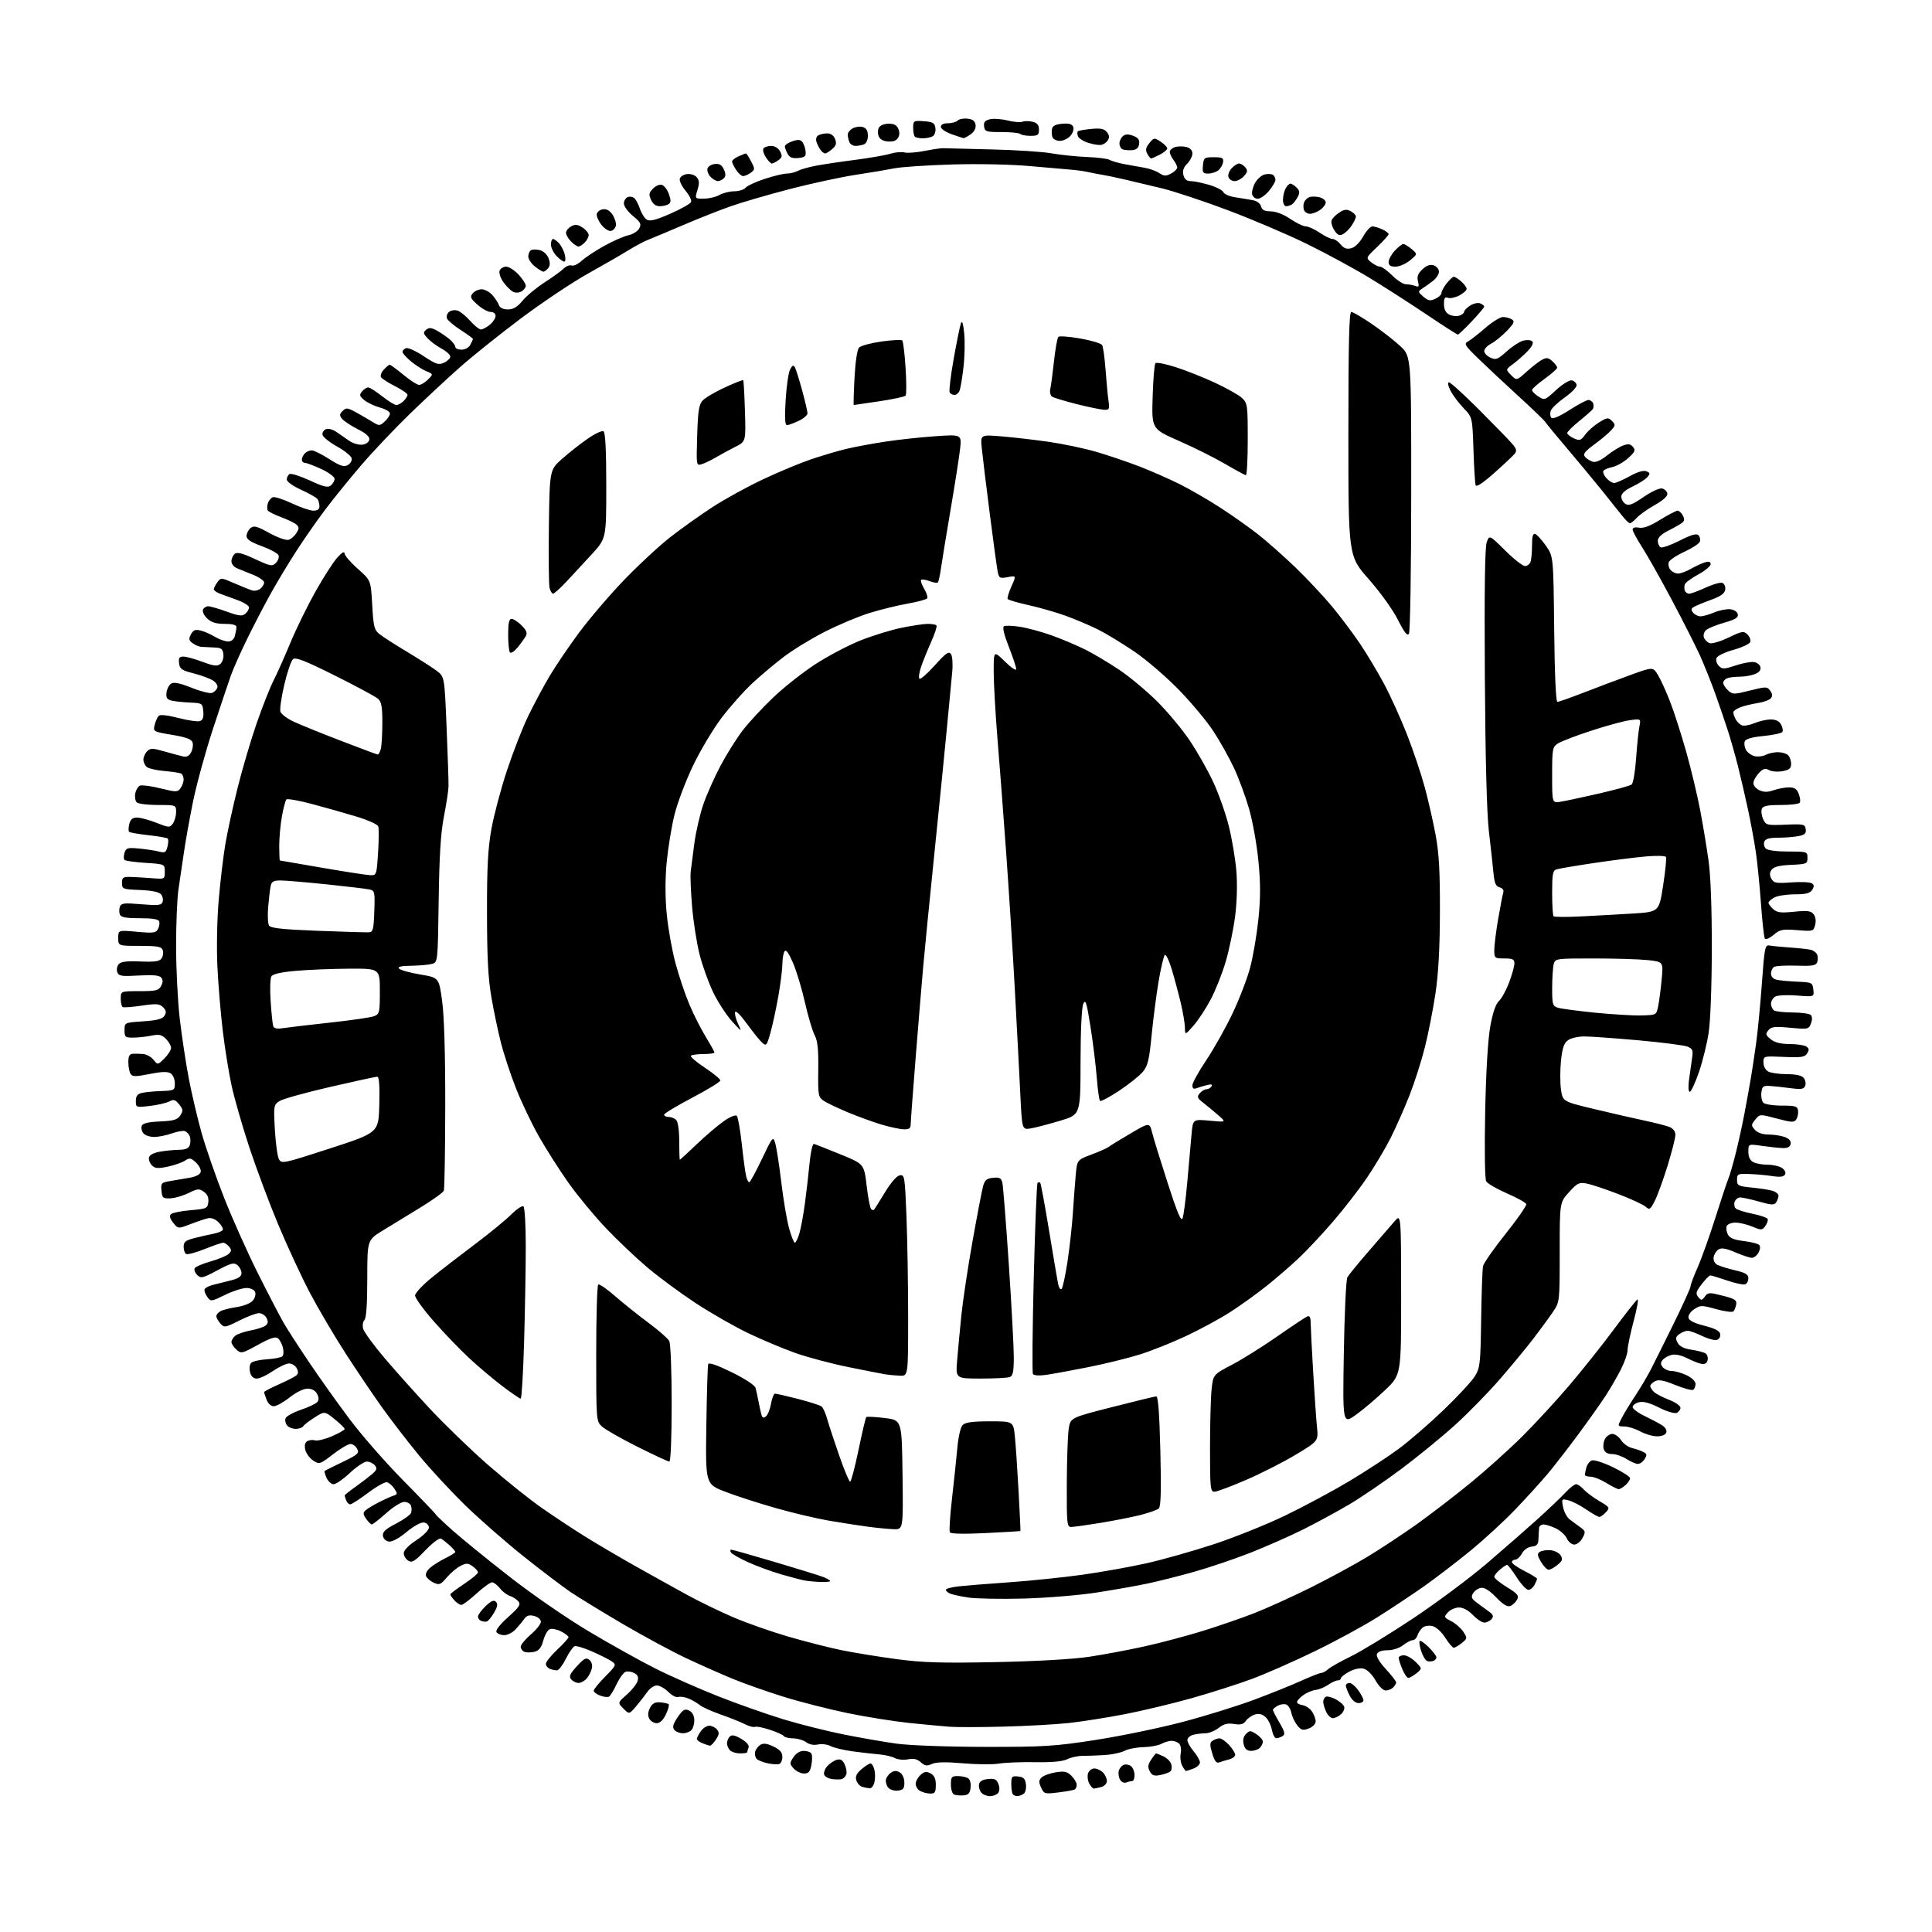 <?xml version="1.0" encoding="UTF-8" standalone="no"?>
<svg 
  version="1.1" 
  xmlns="http://www.w3.org/2000/svg" 
  xmlns:xlink="http://www.w3.org/1999/xlink" 
  xmlns:svg="http://www.w3.org/2000/svg"
  xmlns:rdf="http://www.w3.org/1999/02/22-rdf-syntax-ns#"
  xmlns:cc="http://creativecommons.org/ns#"
  xmlns:dc="http://purl.org/dc/elements/1.1/"
  viewBox="0 0 768 768"
  width="768"
  height="768"
>
<style>svg {background-color: white; }</style>"
<path stroke="none" fill="black" fill-rule="evenodd" d="M383.00,713.69C381.62,713.80 379.94,713.65 379.25,713.36C378.56,713.07 378.00,711.30 378.00,709.42C378.00,706.35 378.28,706.00 380.75,706.02C382.26,706.02 384.10,706.41 384.83,706.87C385.59,707.35 386.02,708.97 385.83,710.61C385.57,712.87 384.96,713.54 383.00,713.69zM393.50,714.00C392.26,714.00 390.70,713.35 390.04,712.55C389.38,711.75 388.99,710.29 389.18,709.30C389.40,708.09 390.59,707.40 392.77,707.19C395.40,706.93 396.18,707.31 396.89,709.19C397.43,710.61 397.38,711.98 396.76,712.75C396.21,713.44 394.74,714.00 393.50,714.00zM404.42,713.98C403.82,713.99 403.03,713.70 402.67,713.33C402.30,712.97 402.00,711.14 402.00,709.27C402.00,706.15 402.23,705.89 404.75,706.18C406.95,706.44 407.57,707.08 407.83,709.39C408.02,711.03 407.59,712.65 406.83,713.13C406.10,713.59 405.01,713.98 404.42,713.98zM369.75,712.97C368.51,712.95 366.71,712.48 365.75,711.92C364.79,711.36 364.00,710.09 364.00,709.11C364.00,708.12 364.86,706.53 365.92,705.58C367.45,704.19 368.25,704.07 369.92,704.96C371.41,705.76 372.00,707.05 372.00,709.54C372.00,712.47 371.66,713.00 369.75,712.97zM420.78,712.51C415.26,713.20 415.02,713.13 413.85,710.57C412.87,708.42 412.91,707.67 414.07,706.56C414.86,705.81 417.38,704.89 419.67,704.52C423.12,703.97 424.21,704.21 425.92,705.92C427.07,707.07 428.00,708.65 428.00,709.44C428.00,710.23 427.66,711.09 427.25,711.34C426.84,711.59 423.93,712.12 420.78,712.51zM356.91,711.80C355.49,711.97 353.77,711.42 353.08,710.60C352.40,709.77 351.98,708.34 352.17,707.41C352.35,706.48 353.29,705.22 354.25,704.61C355.53,703.81 356.47,703.81 357.75,704.61C358.76,705.25 359.50,706.94 359.50,708.61C359.50,710.97 359.03,711.55 356.91,711.80zM345.73,710.88C345.05,710.82 343.73,710.57 342.80,710.32C341.86,710.07 340.79,708.91 340.42,707.74C339.92,706.17 340.44,705.02 342.43,703.31C343.90,702.04 345.53,701.00 346.04,701.00C346.55,701.00 347.24,702.12 347.59,703.50C347.93,704.88 347.93,707.12 347.59,708.50C347.24,709.88 346.41,710.95 345.73,710.88zM434.79,710.99C434.39,710.99 433.58,710.08 432.98,708.96C432.38,707.84 432.17,706.04 432.51,704.96C432.85,703.88 433.97,703.00 435.00,703.00C436.02,703.00 437.56,703.71 438.43,704.57C439.29,705.44 440.00,706.96 440.00,707.95C440.00,708.99 439.03,710.03 437.75,710.37C436.51,710.70 435.18,710.98 434.79,710.99zM447.67,708.57C446.83,708.89 445.76,708.39 445.22,707.43C444.69,706.49 444.47,704.91 444.73,703.93C444.99,702.94 445.88,701.87 446.73,701.55C447.57,701.23 448.87,701.48 449.63,702.11C450.38,702.73 451.00,704.31 451.00,705.62C451.00,706.93 450.59,708.00 450.08,708.00C449.58,708.00 448.49,708.26 447.67,708.57zM334.67,707.20C334.03,707.40 332.30,707.41 330.83,707.22C329.37,707.04 327.93,706.26 327.63,705.49C327.34,704.72 327.87,703.21 328.80,702.14C329.74,701.06 331.44,699.90 332.58,699.57C334.15,699.12 334.95,699.59 335.81,701.47C336.43,702.85 336.70,704.62 336.40,705.41C336.09,706.20 335.32,707.01 334.67,707.20zM461.31,705.59C458.79,706.09 457.97,705.81 457.06,704.12C456.18,702.47 456.29,701.49 457.59,699.51C458.49,698.13 459.38,697.00 459.57,697.00C459.75,697.00 461.04,697.52 462.43,698.15C463.82,698.79 465.24,700.18 465.58,701.25C465.92,702.32 465.80,703.60 465.32,704.08C464.83,704.57 463.03,705.24 461.31,705.59zM319.61,705.00C318.34,705.00 316.51,704.11 315.52,703.03C313.85,701.18 313.84,700.89 315.39,698.53C316.41,696.98 317.98,696.00 319.46,696.00C320.79,696.00 322.18,696.48 322.54,697.06C322.90,697.65 322.91,699.68 322.55,701.56C322.04,704.30 321.44,705.00 319.61,705.00zM471.47,704.00C471.25,704.00 470.56,703.05 469.93,701.88C469.31,700.71 469.04,698.53 469.35,697.02C469.65,695.52 469.38,693.78 468.75,693.15C468.12,692.52 466.76,692.00 465.73,692.00C464.71,692.00 462.89,692.54 461.68,693.20C460.48,693.86 457.25,694.46 454.50,694.52C451.75,694.59 448.38,695.25 447.00,695.99C445.62,696.73 442.02,697.49 439.00,697.67C435.98,697.85 432.02,697.99 430.21,697.99C428.39,697.99 425.69,698.60 424.21,699.33C422.40,700.22 418.16,700.61 411.50,700.49C406.00,700.40 399.52,700.65 397.10,701.06C394.69,701.46 388.26,701.41 382.82,700.94C375.93,700.34 372.18,700.42 370.47,701.20C368.45,702.11 367.65,701.99 366.03,700.53C364.61,699.24 363.18,698.91 360.95,699.36C359.24,699.70 356.90,699.48 355.76,698.87C354.61,698.26 351.84,697.60 349.59,697.41C347.34,697.23 342.56,696.67 338.97,696.19C335.37,695.70 331.41,694.76 330.16,694.09C328.91,693.42 326.66,693.13 325.17,693.46C323.49,693.83 321.71,693.49 320.48,692.56C319.39,691.74 317.06,691.05 315.31,691.03C313.55,691.01 311.87,690.60 311.57,690.12C311.28,689.64 308.76,688.50 305.97,687.59C303.19,686.68 300.54,686.17 300.08,686.45C299.62,686.73 297.77,686.23 295.97,685.33C294.16,684.43 289.81,682.69 286.30,681.47C282.79,680.24 279.15,678.59 278.21,677.81C277.27,677.03 275.27,675.86 273.76,675.22C272.26,674.58 270.39,674.30 269.62,674.59C268.85,674.89 267.07,673.98 265.66,672.56C264.25,671.15 262.19,670.00 261.09,670.00C259.99,670.00 258.28,671.17 257.30,672.59C256.31,674.02 254.29,676.61 252.81,678.34C250.11,681.50 250.11,681.50 247.81,679.18C245.50,676.85 245.50,676.85 249.11,673.68C251.10,671.93 253.03,669.51 253.41,668.31C253.91,666.70 253.57,665.84 252.12,665.06C251.03,664.48 249.47,664.27 248.65,664.58C247.82,664.90 246.23,667.11 245.10,669.50C243.98,671.89 242.64,674.11 242.12,674.43C241.59,674.75 240.01,674.57 238.58,674.03C237.16,673.49 236.00,672.61 236.00,672.08C236.00,671.55 238.06,669.02 240.59,666.46C244.95,662.04 245.08,661.74 243.26,660.47C242.20,659.73 238.70,657.96 235.47,656.53C232.25,655.10 229.07,654.14 228.41,654.40C227.75,654.65 226.18,656.91 224.93,659.43C223.67,661.94 222.09,664.00 221.40,664.00C220.72,664.00 219.45,663.73 218.58,663.39C217.71,663.06 217.00,662.16 217.00,661.40C217.00,660.64 219.02,658.11 221.50,655.78C223.97,653.46 226.00,651.21 226.00,650.80C226.00,650.39 224.68,649.37 223.06,648.53C221.45,647.70 219.43,647.28 218.57,647.61C217.72,647.94 216.55,649.95 215.98,652.09C215.21,654.95 214.27,656.14 212.47,656.60C211.11,656.94 209.33,656.96 208.50,656.64C207.68,656.32 207.00,655.41 207.00,654.61C207.00,653.81 208.80,651.62 211.00,649.73C213.20,647.85 215.00,645.57 215.00,644.67C215.00,643.74 213.86,642.75 212.34,642.37C210.36,641.87 209.35,642.19 208.35,643.60C207.61,644.65 206.06,646.51 204.90,647.75C203.74,648.99 201.74,650.00 200.45,650.00C199.17,650.00 197.79,649.46 197.38,648.81C196.92,648.07 198.67,645.80 201.97,642.84C206.43,638.85 207.10,637.83 206.06,636.57C205.38,635.75 203.86,634.77 202.70,634.40C201.53,634.03 199.74,632.67 198.72,631.37C197.69,630.06 196.28,629.00 195.58,629.00C194.88,629.00 192.10,631.02 189.40,633.48C186.71,635.94 184.01,637.97 183.40,637.98C182.80,637.99 181.57,637.18 180.65,636.17C179.74,635.17 179.00,634.10 179.00,633.81C179.00,633.52 181.47,631.64 184.50,629.63C187.52,627.62 190.00,625.56 190.00,625.05C190.00,624.53 189.03,623.44 187.85,622.61C185.98,621.30 185.35,621.29 182.97,622.52C181.47,623.29 179.04,625.36 177.57,627.10C175.19,629.93 174.63,630.15 172.42,629.15C171.06,628.53 169.68,627.34 169.36,626.51C169.02,625.62 169.75,624.20 171.14,623.06C172.44,621.99 175.18,620.31 177.24,619.31C179.29,618.31 180.98,617.24 180.99,616.92C180.99,616.61 179.99,615.44 178.75,614.32C177.51,613.21 175.97,612.00 175.33,611.64C174.66,611.26 172.01,613.23 169.12,616.24C164.86,620.69 163.81,621.33 162.29,620.39C161.31,619.78 160.50,618.44 160.50,617.41C160.50,616.26 162.44,614.26 165.50,612.26C168.34,610.40 170.50,608.23 170.50,607.24C170.50,606.26 169.63,605.38 168.50,605.22C167.33,605.06 164.45,606.64 161.58,609.02C158.58,611.51 155.86,612.98 154.58,612.80C153.39,612.63 152.38,611.65 152.22,610.50C152.01,608.97 153.24,607.83 157.40,605.67C160.40,604.11 163.09,602.20 163.39,601.42C163.69,600.64 163.68,599.33 163.36,598.50C163.05,597.67 161.82,597.01 160.64,597.03C159.46,597.04 156.25,599.06 153.50,601.52C150.75,603.97 148.19,605.99 147.81,605.99C147.43,606.00 146.41,605.00 145.56,603.78C144.33,602.02 144.26,601.33 145.25,600.42C145.94,599.79 148.30,598.35 150.50,597.23C152.70,596.10 155.34,594.91 156.36,594.58C158.06,594.03 158.09,593.77 156.74,591.74C155.93,590.51 154.60,589.37 153.79,589.21C152.98,589.05 149.59,590.96 146.27,593.46C142.95,595.96 139.77,598.00 139.22,598.00C138.67,598.00 137.94,597.29 137.61,596.42C137.27,595.55 137.00,594.67 137.00,594.47C137.00,594.26 138.91,592.74 141.25,591.07C143.59,589.41 146.57,587.13 147.87,586.02C149.81,584.35 150.01,583.72 149.00,582.49C148.31,581.67 146.89,581.00 145.83,581.00C144.78,581.00 141.75,583.02 139.10,585.50C136.46,587.98 133.54,590.00 132.62,590.00C131.71,590.00 130.44,588.87 129.82,587.50C129.19,586.12 128.86,584.86 129.09,584.69C129.31,584.52 132.54,582.92 136.25,581.13C142.27,578.23 142.89,577.66 141.97,575.94C141.40,574.87 140.20,574.00 139.31,574.00C138.41,574.00 135.28,575.85 132.35,578.12C127.17,582.11 126.94,582.19 124.52,580.61C123.15,579.71 121.74,577.81 121.38,576.38C120.95,574.67 121.20,573.49 122.11,572.92C122.88,572.44 124.26,572.28 125.20,572.57C126.13,572.86 129.17,572.12 131.95,570.93C134.73,569.73 137.00,568.43 137.00,568.04C137.00,567.65 135.21,565.90 133.02,564.14C129.05,560.94 129.05,560.94 125.11,563.43C122.94,564.80 120.88,566.39 120.53,566.96C120.17,567.53 118.84,568.00 117.56,568.00C116.29,568.00 114.73,567.38 114.11,566.63C113.48,565.87 113.22,564.59 113.53,563.77C113.85,562.96 116.59,561.45 119.62,560.41C122.65,559.38 125.59,558.00 126.14,557.33C126.81,556.52 126.78,555.45 126.03,554.06C125.33,552.75 123.94,552.00 122.21,552.01C120.63,552.02 117.67,553.47 115.11,555.51C112.69,557.43 109.87,559.00 108.83,559.00C107.73,559.00 106.55,557.94 105.98,556.43C105.44,555.02 105.00,553.65 105.00,553.38C105.00,553.11 107.59,551.75 110.75,550.35C113.91,548.96 117.05,547.36 117.73,546.80C118.61,546.08 118.67,545.25 117.94,543.89C117.39,542.85 116.01,542.00 114.89,542.00C113.78,542.00 110.90,543.35 108.50,545.00C106.10,546.65 103.22,548.00 102.09,548.00C100.72,548.00 99.82,547.14 99.39,545.43C99.03,543.99 99.23,542.37 99.85,541.75C100.46,541.14 103.30,540.50 106.17,540.33C109.04,540.15 111.78,539.62 112.25,539.15C112.72,538.68 112.82,537.12 112.46,535.69C112.10,534.25 111.22,532.60 110.50,532.00C109.54,531.20 107.51,531.86 102.56,534.58C96.15,538.10 95.84,538.17 93.96,536.46C92.88,535.49 92.00,534.14 92.00,533.47C92.00,532.80 92.68,531.68 93.51,530.99C94.34,530.30 97.11,529.35 99.65,528.87C102.20,528.40 104.89,527.51 105.62,526.90C106.59,526.09 106.68,525.27 105.94,523.89C105.39,522.85 104.03,522.00 102.94,522.00C101.84,522.00 98.31,523.33 95.09,524.96C89.49,527.78 89.16,527.83 87.62,526.13C86.73,525.15 86.00,523.83 86.00,523.21C86.00,522.58 86.79,521.66 87.75,521.16C88.71,520.66 91.59,519.95 94.13,519.58C96.68,519.21 99.51,518.10 100.41,517.10C101.32,516.09 101.77,514.56 101.42,513.64C101.03,512.65 99.66,512.00 97.92,512.00C96.34,512.00 92.52,513.24 89.44,514.75C83.93,517.45 83.81,517.46 82.40,515.54C81.62,514.46 81.13,513.12 81.31,512.56C81.50,511.99 82.97,511.19 84.58,510.78C86.19,510.37 89.41,509.56 91.75,508.98C94.83,508.21 96.00,507.42 96.00,506.08C96.00,505.07 95.27,503.64 94.39,502.91C93.01,501.76 91.85,502.07 86.38,504.99C80.50,508.13 79.85,508.28 78.37,506.80C77.49,505.92 77.06,504.70 77.43,504.11C77.80,503.51 80.67,502.30 83.80,501.41C86.94,500.52 90.14,499.18 90.91,498.44C92.07,497.34 92.10,496.82 91.04,495.55C90.33,494.70 89.28,494.00 88.71,494.00C88.13,494.00 84.80,495.14 81.30,496.54C77.81,497.94 74.51,498.81 73.97,498.48C73.44,498.15 73.00,496.84 73.00,495.57C73.00,493.69 73.79,493.06 77.25,492.17C79.59,491.57 82.96,490.80 84.74,490.46C86.52,490.12 88.22,489.45 88.53,488.96C88.83,488.47 88.11,487.11 86.94,485.94C85.60,484.60 84.00,483.98 82.65,484.28C81.47,484.55 78.32,485.60 75.66,486.63C70.82,488.50 70.82,488.50 68.87,486.09C67.56,484.47 67.25,483.35 67.93,482.67C68.48,482.12 71.99,481.40 75.72,481.08C82.14,480.53 82.52,480.36 82.81,477.85C83.01,476.05 82.44,474.72 81.03,473.73C79.18,472.44 78.52,472.49 74.98,474.24C72.80,475.32 69.55,476.27 67.76,476.35C64.79,476.49 64.47,476.22 64.19,473.31C63.90,470.31 64.12,470.07 67.69,469.48C69.79,469.13 73.30,468.53 75.49,468.15C78.00,467.70 79.60,466.83 79.80,465.81C79.97,464.91 79.10,463.24 77.87,462.10C75.91,460.26 75.38,460.18 73.55,461.37C72.41,462.12 69.32,463.20 66.69,463.76C62.79,464.59 61.64,464.50 60.41,463.27C59.58,462.44 59.04,461.03 59.21,460.14C59.40,459.14 61.02,458.26 63.51,457.82C65.70,457.43 69.16,457.09 71.18,457.06C73.86,457.02 75.03,456.49 75.46,455.14C75.78,454.12 75.78,452.58 75.45,451.72C75.12,450.86 74.26,449.93 73.54,449.65C72.82,449.38 70.50,449.77 68.37,450.53C66.24,451.29 63.09,451.93 61.37,451.96C59.65,451.98 57.69,451.33 57.01,450.51C56.33,449.69 56.03,448.37 56.34,447.56C56.74,446.52 58.84,446.01 63.58,445.80C69.08,445.55 70.51,445.12 71.66,443.39C72.88,441.55 72.83,441.01 71.21,439.01C69.67,437.11 69.02,436.92 67.29,437.85C66.15,438.46 62.69,439.25 59.61,439.62C54.06,440.27 54.00,440.25 54.00,437.66C54.00,435.77 54.63,434.88 56.25,434.48C57.49,434.17 60.98,433.82 64.00,433.71C69.35,433.51 69.50,433.42 69.50,430.61C69.50,428.99 68.76,427.25 67.82,426.66C66.63,425.91 64.24,425.98 59.46,426.93C53.82,428.05 52.64,428.05 51.90,426.88C51.42,426.12 51.02,424.04 51.02,422.25C51.00,419.86 51.46,418.97 52.75,418.89C53.71,418.83 55.59,418.87 56.92,418.98C58.24,419.09 60.09,420.13 61.02,421.28C62.72,423.37 62.72,423.37 65.36,420.73C66.81,419.28 68.00,417.40 68.00,416.55C68.00,415.70 67.08,414.08 65.96,412.96C64.29,411.29 63.25,411.06 60.21,411.68C58.17,412.10 54.92,412.45 53.00,412.47C49.77,412.50 49.50,412.27 49.50,409.50C49.50,406.50 49.50,406.50 56.90,406.00C62.45,405.62 64.56,405.07 65.38,403.77C66.21,402.44 66.08,401.66 64.82,400.40C63.41,398.98 62.23,398.89 56.34,399.76C52.58,400.31 49.16,400.56 48.75,400.32C48.34,400.08 48.00,398.56 48.00,396.94C48.00,394.00 48.00,394.00 55.46,394.00C61.98,394.00 63.07,393.74 64.03,391.94C64.81,390.48 64.83,389.50 64.08,388.60C63.33,387.69 60.78,387.46 55.17,387.78C48.35,388.18 47.22,388.01 46.64,386.49C46.27,385.53 46.50,384.10 47.15,383.32C48.03,382.26 50.26,381.97 55.78,382.20C61.77,382.44 63.44,382.18 64.28,380.89C64.85,380.00 65.04,378.54 64.69,377.64C64.18,376.30 62.51,376.00 55.53,376.00C47.00,376.00 47.00,376.00 47.00,372.86C47.00,369.72 47.00,369.72 54.45,370.40C60.99,370.99 62.00,370.86 62.81,369.29C63.32,368.30 63.53,366.94 63.28,366.25C62.98,365.40 60.47,365.00 55.52,365.00C49.95,365.00 48.08,364.64 47.64,363.50C47.32,362.67 47.34,361.27 47.68,360.38C48.21,359.00 49.44,358.87 56.16,359.45C62.81,360.03 64.10,359.90 64.62,358.56C64.95,357.69 64.68,356.32 64.02,355.53C63.23,354.58 60.39,353.98 55.66,353.79C48.77,353.51 48.50,353.41 48.50,351.00C48.50,348.79 48.91,348.51 52.00,348.60C53.92,348.66 57.75,348.88 60.50,349.10C65.48,349.50 65.50,349.49 65.50,346.50C65.50,343.50 65.50,343.50 57.83,343.00C53.61,342.73 49.86,342.20 49.49,341.83C49.12,341.45 49.13,340.18 49.50,338.99C50.12,337.05 50.72,336.88 55.35,337.31C58.18,337.58 61.72,338.12 63.20,338.51C65.56,339.12 65.99,338.87 66.57,336.56C66.94,335.10 66.99,333.65 66.68,333.34C66.37,333.03 62.91,332.43 59.00,332.00C55.09,331.57 51.63,330.97 51.32,330.66C51.01,330.35 51.05,328.95 51.40,327.55C51.87,325.69 52.70,325.00 54.48,325.00C55.83,325.00 59.29,325.93 62.18,327.07C67.16,329.04 67.49,329.05 68.71,327.38C69.42,326.41 70.00,324.35 70.00,322.81C70.00,320.00 70.00,320.00 62.70,320.00C58.68,320.00 54.93,319.53 54.35,318.95C53.77,318.37 53.51,316.76 53.78,315.37C54.05,313.97 54.91,312.59 55.69,312.29C56.47,311.99 60.13,312.48 63.81,313.39C70.09,314.94 70.57,314.94 71.75,313.33C72.44,312.39 73.00,310.83 73.00,309.87C73.00,308.91 72.59,307.86 72.09,307.55C71.59,307.24 68.60,306.77 65.45,306.50C62.30,306.24 59.11,305.51 58.36,304.89C57.61,304.26 57.00,302.94 57.00,301.95C57.00,300.96 57.67,299.47 58.48,298.66C59.80,297.34 60.58,297.35 65.23,298.67C68.13,299.49 71.47,300.40 72.66,300.68C74.18,301.05 75.16,300.56 75.97,299.06C76.60,297.89 76.86,296.13 76.55,295.16C76.13,293.84 74.06,293.06 68.41,292.11C60.90,290.85 60.83,290.81 61.48,288.17C61.84,286.70 62.56,285.08 63.07,284.56C63.64,283.96 66.60,284.29 70.97,285.42C74.81,286.42 78.67,286.96 79.54,286.62C80.64,286.20 81.03,285.02 80.81,282.76C80.51,279.59 80.36,279.49 75.50,279.28C72.75,279.16 69.46,278.81 68.19,278.50C66.39,278.06 65.94,277.35 66.19,275.32C66.36,273.88 67.19,272.27 68.04,271.74C69.13,271.05 71.52,271.54 76.17,273.40C79.78,274.85 83.44,275.77 84.30,275.44C85.15,275.11 86.09,274.21 86.39,273.42C86.70,272.62 85.97,271.37 84.70,270.54C83.48,269.74 80.00,268.45 76.99,267.68C72.23,266.47 71.46,265.93 71.18,263.64C70.93,261.55 71.29,261.00 72.90,261.00C74.01,261.00 77.44,261.94 80.50,263.09C85.04,264.78 86.37,264.94 87.59,263.92C88.42,263.23 88.97,261.51 88.80,260.09C88.54,257.88 87.98,257.48 85.00,257.38C83.08,257.31 80.80,257.20 79.94,257.13C79.08,257.06 77.56,256.40 76.56,255.67C75.06,254.57 74.94,253.97 75.91,252.16C76.84,250.42 77.63,250.12 79.79,250.66C81.28,251.03 83.85,252.16 85.50,253.17C87.15,254.17 89.46,254.99 90.63,255.00C92.00,255.00 92.98,254.19 93.37,252.75C93.70,251.51 93.98,249.94 93.99,249.25C94.00,248.43 92.40,248.00 89.31,248.00C85.93,248.00 84.01,247.42 82.39,245.89C81.15,244.73 80.39,243.16 80.68,242.39C80.97,241.63 81.91,241.00 82.75,241.00C83.60,241.00 86.92,241.96 90.14,243.13C94.89,244.86 96.26,245.03 97.49,244.01C98.32,243.32 99.00,242.17 99.00,241.46C99.00,240.75 96.86,239.41 94.25,238.49C91.64,237.56 88.49,236.41 87.25,235.93C86.01,235.44 85.00,234.67 85.00,234.21C85.00,233.76 85.63,232.51 86.41,231.45C87.79,229.56 87.91,229.57 93.16,231.86C96.10,233.14 99.29,234.42 100.26,234.71C101.22,235.00 102.68,234.68 103.51,234.00C104.33,233.31 105.00,232.20 105.00,231.53C105.00,230.86 103.09,229.51 100.75,228.54C98.41,227.57 95.49,226.39 94.25,225.91C93.01,225.43 92.00,224.19 92.00,223.14C92.00,222.10 92.59,220.76 93.30,220.17C94.26,219.37 96.35,219.90 101.34,222.22C107.51,225.09 108.21,225.22 109.68,223.75C110.55,222.87 111.03,221.52 110.73,220.75C110.44,219.97 107.45,218.34 104.10,217.12C99.68,215.50 98.00,214.39 98.00,213.07C98.00,212.07 98.71,210.66 99.58,209.93C100.91,208.83 102.07,209.13 107.08,211.88C110.42,213.72 113.76,214.89 114.75,214.58C115.72,214.27 117.11,213.06 117.84,211.88C118.95,210.10 118.95,209.55 117.84,208.53C117.10,207.87 114.37,206.54 111.76,205.58C109.15,204.62 106.76,203.42 106.45,202.91C106.13,202.40 106.14,201.13 106.47,200.08C106.80,199.04 107.69,197.95 108.43,197.66C109.18,197.38 112.58,198.46 115.99,200.07C119.39,201.68 123.26,203.00 124.59,203.00C126.22,203.00 127.00,202.44 126.98,201.25C126.98,200.29 126.64,199.01 126.23,198.41C125.83,197.82 122.91,196.16 119.75,194.72C116.47,193.23 114.00,191.47 114.00,190.61C114.00,189.79 114.49,188.82 115.08,188.45C115.68,188.08 119.29,189.22 123.12,190.98C128.72,193.57 130.35,193.95 131.53,192.97C132.34,192.30 133.00,191.11 133.00,190.33C133.00,189.55 130.64,187.81 127.75,186.46C124.86,185.12 121.94,184.02 121.25,184.01C120.56,184.00 120.00,183.42 120.00,182.70C120.00,181.99 120.54,180.86 121.20,180.20C121.86,179.54 123.10,179.01 123.95,179.03C124.80,179.04 127.93,180.60 130.89,182.49C135.20,185.23 136.67,185.71 138.20,184.89C139.26,184.33 139.98,183.12 139.80,182.21C139.63,181.31 137.02,179.18 134.00,177.50C130.98,175.82 128.38,173.72 128.21,172.84C128.04,171.97 128.66,170.96 129.59,170.60C130.55,170.24 132.36,170.72 133.77,171.73C135.13,172.70 137.43,174.30 138.88,175.27C140.32,176.24 142.62,176.92 143.99,176.77C145.40,176.62 146.62,175.76 146.81,174.80C147.03,173.62 145.63,172.34 142.25,170.63C139.57,169.27 136.77,167.42 136.02,166.53C134.88,165.15 134.91,164.66 136.21,163.36C137.59,161.98 138.13,162.04 141.62,163.96C143.75,165.14 146.71,166.85 148.18,167.77C150.71,169.34 150.98,169.33 152.93,167.56C154.07,166.53 155.00,165.10 155.00,164.38C155.00,163.66 153.24,162.60 151.09,162.03C148.95,161.45 146.15,160.13 144.88,159.10C142.90,157.50 142.76,157.00 143.90,155.61C144.64,154.73 145.75,154.00 146.37,154.01C146.99,154.02 149.48,155.59 151.89,157.51C154.31,159.43 156.86,161.00 157.57,161.00C158.28,161.00 159.56,160.29 160.43,159.43C161.29,158.56 162.00,157.45 162.00,156.95C162.00,156.44 159.78,154.91 157.07,153.54C154.36,152.16 151.84,150.55 151.47,149.96C151.11,149.36 151.59,148.00 152.56,146.94C153.52,145.87 154.59,145.00 154.92,145.00C155.26,145.00 157.71,146.80 160.38,149.00C163.04,151.20 165.84,153.00 166.61,153.00C167.37,153.00 168.96,152.04 170.13,150.87C172.27,148.73 172.27,148.73 169.38,147.52C167.80,146.85 165.04,145.07 163.25,143.56C161.46,142.05 160.00,140.40 160.00,139.88C160.00,139.36 160.63,138.69 161.41,138.40C162.18,138.10 165.34,139.53 168.42,141.58C173.34,144.85 174.34,145.17 176.52,144.17C177.88,143.55 179.00,142.46 179.00,141.75C179.00,141.04 177.45,139.62 175.55,138.60C173.66,137.58 171.17,135.74 170.02,134.52C168.22,132.60 168.13,132.14 169.39,131.09C170.55,130.13 171.44,130.20 173.68,131.42C175.23,132.27 177.51,133.83 178.75,134.89C179.99,135.95 181.00,137.31 181.00,137.91C181.00,138.51 182.11,139.00 183.46,139.00C184.88,139.00 186.37,138.17 186.96,137.07C187.53,136.00 188.00,134.95 188.00,134.73C188.00,134.52 185.80,132.91 183.11,131.17C180.41,129.42 177.97,127.35 177.67,126.57C177.36,125.79 177.75,124.63 178.51,123.99C179.28,123.35 180.80,123.12 181.89,123.47C182.98,123.81 185.24,125.65 186.91,127.55C188.57,129.45 190.52,130.99 191.22,130.97C191.92,130.95 193.51,130.09 194.75,129.06C195.99,128.02 197.00,126.46 197.00,125.59C197.00,124.67 196.16,124.00 195.02,124.00C193.92,124.00 191.58,122.70 189.80,121.11C187.01,118.62 186.75,118.01 187.91,116.61C188.64,115.73 190.24,115.00 191.45,115.00C192.66,115.00 194.56,116.01 195.68,117.25C196.79,118.49 197.98,120.29 198.32,121.25C198.72,122.38 199.98,123.00 201.90,123.00C204.05,123.00 205.63,122.06 207.70,119.55C209.27,117.65 213.24,114.35 216.52,112.23C219.81,110.10 223.25,107.61 224.18,106.68C225.10,105.76 226.48,105.25 227.24,105.54C228.00,105.83 229.79,105.00 231.21,103.68C232.63,102.36 236.65,99.70 240.15,97.76C243.64,95.82 247.97,93.92 249.76,93.53C251.55,93.15 253.51,91.92 254.10,90.81C255.03,89.07 254.68,88.36 251.59,85.82C249.62,84.19 248.00,81.97 248.00,80.90C248.00,79.82 248.71,78.67 249.57,78.34C250.43,78.01 251.64,78.24 252.27,78.87C252.89,79.49 253.87,81.42 254.45,83.15C255.03,84.89 256.23,86.76 257.13,87.32C258.35,88.08 260.71,87.48 266.50,84.93C270.76,83.06 274.46,80.97 274.72,80.28C274.99,79.59 274.01,77.61 272.55,75.88C271.10,74.15 270.04,72.01 270.21,71.12C270.38,70.23 271.68,69.36 273.09,69.20C274.55,69.03 276.25,69.59 276.99,70.49C278.00,71.71 278.06,72.88 277.25,75.54C276.19,79.00 276.19,79.00 279.84,78.96C281.85,78.95 284.62,78.29 286.00,77.50C287.38,76.71 290.03,76.05 291.89,76.04C293.75,76.02 295.78,75.38 296.39,74.62C297.00,73.86 300.40,72.29 303.94,71.12C307.49,69.95 311.46,69.00 312.76,69.00C314.06,69.00 316.03,68.52 317.13,67.93C318.23,67.34 321.47,66.42 324.32,65.88C327.17,65.34 334.23,64.28 340.00,63.54C345.77,62.79 352.04,61.70 353.92,61.11C355.79,60.52 358.32,60.29 359.53,60.60C360.74,60.90 364.38,60.63 367.62,59.98C370.85,59.34 374.18,58.86 375.00,58.91C375.82,58.96 384.38,59.18 394.00,59.40C403.62,59.61 414.43,60.31 418.00,60.95C421.57,61.59 427.93,62.24 432.12,62.41C436.31,62.58 440.34,63.09 441.08,63.55C441.82,64.01 444.47,64.77 446.96,65.25C449.46,65.72 453.07,66.37 455.00,66.69C456.92,67.01 459.53,67.95 460.79,68.78C462.73,70.05 463.48,70.08 465.55,68.98C466.90,68.25 467.99,67.18 467.97,66.58C467.95,65.99 467.28,64.63 466.47,63.56C465.66,62.49 465.00,61.06 465.00,60.38C465.00,59.69 465.93,58.84 467.07,58.48C468.21,58.12 470.24,58.09 471.57,58.43C473.12,58.82 474.00,59.76 474.00,61.02C474.00,62.11 473.06,63.94 471.91,65.09C470.45,66.55 470.01,67.90 470.43,69.59C470.85,71.26 471.74,72.00 473.34,72.00C474.60,72.00 477.92,72.68 480.71,73.51C483.51,74.34 486.03,75.64 486.33,76.41C486.62,77.17 488.80,78.09 491.18,78.45C493.56,78.81 496.69,79.33 498.15,79.61C499.66,79.90 501.02,80.95 501.30,82.06C501.68,83.49 502.70,84.00 505.16,84.02C507.19,84.03 510.22,85.20 512.90,87.02C515.32,88.66 518.11,90.00 519.11,90.00C520.10,90.00 522.57,91.13 524.60,92.50C526.62,93.88 528.93,95.00 529.73,95.00C530.53,95.00 531.96,95.97 532.92,97.15C534.20,98.73 535.32,99.14 537.13,98.68C538.61,98.31 540.50,96.45 541.86,94.03C543.11,91.81 544.75,90.00 545.52,90.00C546.28,90.00 548.05,90.52 549.45,91.16C550.85,91.80 552.00,92.66 552.00,93.07C552.00,93.48 549.95,95.77 547.45,98.16C542.90,102.50 542.90,102.50 545.06,104.25C546.25,105.21 547.83,106.00 548.58,106.00C549.32,106.00 551.51,107.58 553.43,109.50C555.36,111.42 557.81,113.00 558.88,113.00C559.96,113.00 561.62,113.30 562.57,113.66C564.01,114.22 564.19,113.91 563.67,111.82C563.20,109.94 563.64,108.74 565.43,107.06C567.08,105.51 568.48,105.02 569.91,105.47C571.06,105.84 572.00,106.97 572.00,107.99C572.00,109.02 570.92,110.68 569.61,111.68C568.29,112.68 566.38,114.05 565.36,114.71C563.58,115.88 563.60,116.01 565.80,117.92C567.71,119.57 568.53,119.72 570.55,118.79C571.90,118.18 573.00,117.14 573.00,116.47C573.00,115.81 573.93,114.08 575.07,112.63C576.21,111.19 577.49,110.00 577.92,110.00C578.35,110.00 579.66,110.84 580.85,111.87C582.03,112.89 583.00,114.23 583.00,114.84C583.00,115.45 581.68,116.63 580.06,117.47C578.45,118.30 576.42,118.72 575.56,118.39C574.35,117.92 574.00,118.48 574.00,120.86C574.00,122.93 574.67,124.29 576.04,125.02C577.16,125.62 578.96,125.83 580.04,125.49C581.12,125.15 582.00,124.46 582.00,123.96C582.00,123.46 583.06,122.35 584.36,121.50C585.66,120.65 587.46,120.24 588.36,120.58C589.26,120.93 590.00,121.50 590.00,121.86C590.00,122.22 587.77,124.87 585.05,127.75C582.32,130.64 579.84,133.00 579.52,133.00C579.21,133.00 573.67,129.45 567.23,125.12C560.78,120.78 550.55,114.21 544.50,110.52C538.45,106.84 527.20,100.73 519.50,96.96C511.80,93.18 497.62,87.14 488.00,83.53C478.38,79.92 466.68,76.03 462.00,74.89C457.32,73.75 450.57,72.15 447.00,71.33C443.43,70.50 439.52,69.69 438.33,69.51C437.13,69.34 434.66,68.86 432.83,68.46C431.00,68.05 427.93,67.61 426.00,67.47C424.07,67.32 416.65,66.68 409.50,66.03C401.96,65.35 388.95,65.07 378.50,65.38C368.60,65.67 358.25,66.36 355.50,66.92C352.75,67.47 345.77,68.65 340.00,69.52C334.23,70.40 322.53,72.93 314.01,75.14C305.49,77.36 294.91,80.43 290.51,81.98C286.10,83.53 277.55,86.91 271.50,89.50C265.45,92.08 259.15,94.73 257.50,95.38C255.85,96.03 252.36,97.90 249.73,99.53C247.11,101.16 239.89,105.33 233.69,108.78C227.49,112.24 215.46,120.28 206.96,126.66C198.46,133.04 187.45,141.87 182.50,146.27C177.55,150.67 168.69,158.93 162.82,164.62C156.95,170.31 148.37,179.36 143.76,184.73C139.15,190.10 132.66,198.10 129.34,202.50C126.03,206.90 120.84,214.32 117.83,219.00C114.81,223.68 110.33,231.10 107.87,235.50C105.41,239.90 101.18,248.00 98.48,253.50C95.78,259.00 92.76,265.75 91.78,268.50C90.80,271.25 87.56,280.93 84.58,290.00C81.61,299.07 78.04,312.12 76.66,319.00C75.27,325.88 73.63,335.10 73.01,339.50C72.39,343.90 71.46,350.24 70.94,353.58C70.42,356.93 70.00,367.05 70.00,376.09C70.00,385.12 70.66,398.13 71.46,405.01C72.27,411.88 73.86,422.45 75.01,428.50C76.16,434.55 78.44,444.30 80.08,450.16C81.72,456.03 85.78,467.73 89.10,476.16C92.43,484.60 98.54,498.25 102.68,506.50C106.83,514.75 111.40,523.52 112.83,526.00C114.27,528.48 118.77,535.43 122.83,541.46C126.88,547.49 134.08,557.61 138.84,563.96C143.59,570.31 153.20,581.31 160.21,588.42C167.21,595.52 173.07,601.64 173.22,602.01C173.38,602.38 176.43,605.28 180.00,608.45C183.57,611.63 193.68,619.84 202.45,626.69C211.42,633.71 225.23,643.24 234.04,648.49C242.64,653.62 254.64,660.31 260.71,663.35C266.78,666.40 278.05,671.37 285.77,674.41C293.49,677.45 305.07,681.53 311.52,683.48C317.96,685.44 328.69,688.13 335.37,689.47C342.04,690.81 351.55,692.46 356.50,693.14C361.64,693.84 376.67,694.39 391.50,694.41C415.09,694.44 419.17,694.19 435.49,691.66C445.39,690.13 460.92,686.92 469.99,684.53C479.07,682.14 491.90,678.16 498.50,675.69C505.10,673.23 513.58,669.81 517.34,668.10C521.11,666.40 524.67,665.00 525.26,665.00C525.86,665.00 527.09,664.33 527.99,663.51C528.90,662.68 532.98,660.39 537.05,658.41C541.12,656.43 552.11,649.72 561.48,643.50C570.84,637.29 584.12,627.40 591.00,621.53C597.88,615.66 607.06,607.62 611.42,603.68C615.77,599.73 620.69,595.04 622.35,593.25C624.01,591.46 625.89,590.00 626.53,590.00C627.17,590.00 628.55,590.95 629.59,592.10C630.64,593.26 633.43,595.34 635.79,596.73C639.90,599.13 640.02,599.33 638.39,601.12C637.46,602.15 636.28,603.00 635.78,603.00C635.27,603.00 632.94,601.68 630.58,600.06C628.23,598.44 625.04,596.80 623.50,596.41C620.75,595.72 620.71,595.78 621.35,599.10C621.71,600.97 622.89,603.17 623.97,604.00C625.05,604.83 626.95,606.23 628.20,607.12C630.29,608.62 630.36,608.96 629.07,611.37C628.29,612.82 626.83,614.00 625.81,614.00C624.79,614.00 623.45,612.90 622.84,611.55C622.23,610.20 620.25,608.40 618.46,607.55C616.67,606.70 614.48,606.00 613.60,606.00C612.72,606.00 611.92,606.56 611.83,607.25C611.74,607.94 611.63,609.85 611.58,611.50C611.51,613.96 611.03,614.55 608.89,614.80C607.35,614.98 605.75,616.11 604.97,617.55C604.25,618.90 603.06,620.00 602.33,620.00C601.60,620.00 601.00,620.44 601.00,620.98C601.00,621.52 603.25,623.11 606.00,624.50C608.75,625.89 611.00,627.28 611.00,627.58C611.00,627.88 610.53,629.00 609.96,630.07C609.40,631.13 608.30,632.00 607.54,632.00C606.77,632.00 604.68,629.75 602.90,627.00C601.12,624.25 599.40,622.01 599.08,622.03C598.76,622.05 597.49,622.91 596.25,623.94C595.01,624.98 594.00,626.27 594.00,626.82C594.00,627.38 596.26,629.22 599.03,630.92C603.33,633.57 603.91,634.29 603.06,635.89C602.51,636.92 601.29,638.06 600.36,638.41C599.19,638.86 597.48,637.82 594.74,634.97C592.17,632.29 590.11,630.99 588.76,631.19C587.63,631.36 586.21,632.32 585.60,633.31C584.71,634.78 584.92,635.45 586.70,636.81C587.91,637.74 590.08,639.33 591.50,640.34C593.58,641.80 593.87,642.46 592.93,643.59C592.28,644.36 590.99,645.00 590.06,645.00C589.13,645.00 587.08,643.65 585.50,642.00C583.72,640.14 581.62,639.00 579.97,639.00C578.51,639.00 576.52,639.87 575.57,640.93C573.89,642.78 573.94,642.92 576.90,644.45C578.60,645.32 580.75,647.22 581.69,648.65C583.34,651.17 583.32,651.32 581.09,653.13C579.82,654.16 578.38,655.00 577.90,655.00C577.42,655.00 575.89,653.21 574.51,651.02C573.08,648.75 570.92,646.77 569.49,646.41C568.07,646.05 566.34,646.30 565.53,646.98C564.73,647.64 563.80,649.04 563.47,650.09C563.14,651.14 562.28,652.00 561.57,652.00C560.85,652.00 559.13,652.90 557.73,654.00C556.25,655.16 553.67,656.00 551.56,656.00C549.25,656.00 547.73,656.55 547.36,657.52C547.00,658.45 548.36,660.75 550.89,663.49C553.15,665.95 555.00,668.33 555.00,668.78C555.00,669.23 554.46,670.14 553.80,670.80C553.14,671.46 551.80,672.00 550.83,672.00C549.81,672.00 548.10,670.30 546.78,667.97C545.46,665.64 543.49,663.69 542.10,663.33C540.63,662.95 538.40,663.41 536.35,664.51C534.51,665.50 533.00,666.69 533.00,667.16C533.00,667.62 532.43,668.00 531.72,668.00C531.02,668.00 529.33,668.78 527.97,669.73C526.61,670.69 524.38,671.60 523.00,671.77C521.62,671.94 519.42,672.86 518.09,673.83C516.77,674.79 515.64,676.01 515.59,676.54C515.54,677.07 516.51,677.64 517.74,677.82C518.97,677.99 520.66,679.11 521.49,680.29C522.32,681.48 523.00,683.26 523.00,684.25C523.00,685.29 521.85,686.49 520.26,687.09C517.92,687.98 517.26,687.81 515.70,685.88C514.70,684.64 513.63,682.39 513.33,680.88C513.02,679.36 512.12,677.88 511.32,677.57C510.51,677.26 508.99,677.47 507.93,678.04C506.87,678.61 506.00,679.35 506.00,679.70C506.00,680.04 507.18,682.33 508.61,684.78C510.72,688.38 510.96,689.41 509.86,690.11C509.11,690.58 507.99,690.98 507.36,690.98C506.74,690.99 505.94,689.49 505.59,687.64C505.24,685.79 504.10,683.50 503.05,682.55C501.74,681.36 500.42,681.05 498.82,681.55C497.54,681.96 495.93,683.09 495.24,684.08C494.28,685.43 493.14,685.73 490.55,685.31C487.98,684.90 486.45,685.29 484.43,686.88C482.94,688.05 480.55,689.01 479.12,689.01C477.68,689.02 475.49,689.30 474.25,689.63C473.01,689.96 472.00,690.90 472.00,691.72C472.00,692.54 473.12,694.55 474.50,696.18C475.88,697.82 477.00,699.81 477.00,700.60C477.00,701.40 475.85,702.49 474.43,703.02C473.02,703.56 471.69,704.00 471.47,704.00zM309.75,701.22C309.06,701.46 307.00,701.33 305.16,700.94C303.32,700.54 301.36,699.76 300.81,699.21C300.26,698.66 299.97,697.43 300.16,696.46C300.35,695.50 301.26,694.23 302.20,693.65C303.46,692.85 304.79,693.01 307.45,694.27C310.07,695.52 311.00,696.60 311.00,698.38C311.00,699.70 310.44,700.98 309.75,701.22zM484.66,700.58C483.53,701.01 482.80,700.07 481.88,697.00C480.84,693.51 480.87,692.70 482.07,691.94C482.86,691.44 484.08,691.02 484.80,691.02C485.51,691.01 487.20,692.19 488.55,693.65C489.90,695.10 491.00,696.85 491.00,697.54C491.00,698.22 489.92,699.06 488.59,699.39C487.27,699.72 485.50,700.26 484.66,700.58zM294.20,697.00C292.66,697.00 290.86,696.46 290.20,695.80C289.54,695.14 289.00,693.88 289.00,693.00C289.00,692.12 289.50,690.90 290.10,690.30C290.91,689.49 292.14,689.74 294.66,691.23C296.87,692.53 297.91,693.79 297.56,694.71C297.25,695.51 297.00,696.35 297.00,696.58C297.00,696.81 295.74,697.00 294.20,697.00zM497.32,696.00C495.70,696.00 494.85,695.25 494.39,693.42C493.96,691.69 494.26,690.31 495.31,689.26C496.74,687.83 497.11,687.84 499.44,689.37C500.85,690.29 502.00,691.62 502.00,692.32C502.00,693.03 501.46,694.14 500.80,694.80C500.14,695.46 498.57,696.00 497.32,696.00zM282.23,693.94C281.83,693.90 280.49,693.47 279.25,692.97C278.01,692.47 277.00,691.70 277.00,691.25C277.00,690.81 277.70,689.44 278.56,688.22C279.41,687.00 280.93,686.00 281.93,686.00C282.94,686.00 284.31,686.67 285.00,687.49C286.00,688.70 285.92,689.48 284.60,691.49C283.69,692.87 282.63,693.97 282.23,693.94zM271.50,689.00C270.34,689.00 268.88,688.48 268.25,687.85C267.41,687.01 267.39,686.13 268.18,684.60C268.77,683.44 269.93,681.73 270.75,680.78C271.89,679.48 272.71,679.31 274.13,680.07C275.26,680.68 276.00,682.16 276.00,683.84C276.00,685.36 275.46,687.14 274.80,687.80C274.14,688.46 272.66,689.00 271.50,689.00zM399.00,686.36C389.93,686.60 380.25,686.62 377.50,686.41C374.75,686.20 367.55,685.53 361.50,684.91C355.45,684.28 344.42,682.53 336.99,681.00C329.56,679.47 318.08,676.54 311.49,674.49C304.89,672.44 295.75,669.21 291.17,667.32C286.60,665.44 278.27,661.74 272.67,659.11C267.08,656.47 255.75,650.36 247.50,645.52C239.25,640.68 229.90,634.95 226.72,632.80C223.54,630.65 215.22,624.32 208.22,618.75C201.22,613.17 190.83,604.09 185.12,598.56C179.42,593.02 171.05,584.00 166.53,578.50C162.01,573.00 155.42,564.45 151.89,559.50C148.35,554.55 141.82,544.88 137.38,538.00C132.93,531.12 126.57,520.33 123.24,514.00C119.90,507.68 114.26,495.52 110.69,487.00C107.12,478.48 101.93,464.61 99.14,456.18C96.36,447.76 93.18,436.69 92.07,431.59C90.96,426.48 89.39,416.73 88.57,409.91C87.75,403.08 86.79,391.65 86.43,384.50C86.06,377.06 86.27,365.72 86.92,358.00C87.55,350.57 88.75,340.45 89.59,335.50C90.42,330.55 92.63,320.43 94.50,313.00C96.36,305.57 99.73,294.16 101.99,287.62C104.25,281.09 107.26,273.44 108.69,270.62C110.12,267.81 113.16,261.00 115.44,255.50C117.72,250.00 122.21,240.83 125.42,235.12C128.63,229.42 132.53,223.34 134.10,221.62C135.93,219.61 136.95,219.03 136.97,220.00C136.99,220.82 139.34,223.57 142.21,226.09C147.41,230.68 147.41,230.68 147.96,240.43C148.43,248.99 148.78,250.40 150.77,252.01C152.01,253.02 156.96,256.20 161.77,259.08C166.57,261.97 171.89,265.38 173.60,266.66C176.70,269.01 176.70,269.01 177.53,289.25C178.00,300.39 178.34,310.85 178.30,312.50C178.27,314.15 177.45,319.55 176.48,324.50C175.19,331.13 174.64,339.95 174.38,358.00C174.03,382.45 174.02,382.50 171.76,383.15C170.52,383.51 166.82,383.85 163.55,383.90C159.31,383.97 157.91,384.31 158.67,385.07C159.26,385.66 163.07,386.71 167.12,387.39C174.50,388.63 174.50,388.63 175.77,398.07C176.58,404.13 177.02,419.03 176.99,439.75C176.96,457.49 176.71,472.59 176.43,473.32C176.15,474.04 171.91,477.08 167.01,480.07C162.10,483.06 155.37,487.18 152.04,489.22C146.00,492.95 146.00,492.95 146.00,508.27C146.00,518.31 145.61,523.99 144.87,524.73C144.25,525.35 144.02,526.90 144.35,528.18C144.69,529.45 148.38,534.55 152.57,539.50C156.75,544.45 164.97,553.65 170.84,559.94C176.70,566.23 187.12,576.30 194.00,582.32C200.88,588.33 210.55,596.07 215.50,599.52C220.45,602.97 228.30,608.15 232.93,611.02C237.57,613.90 246.57,619.18 252.93,622.76C259.30,626.33 268.41,631.40 273.19,634.02C277.97,636.63 286.18,640.62 291.44,642.87C296.70,645.13 306.51,648.58 313.25,650.55C319.99,652.51 329.55,654.95 334.50,655.97C339.45,656.98 349.31,658.58 356.40,659.53C366.95,660.93 374.16,661.15 395.90,660.71C412.30,660.38 426.53,659.56 433.00,658.59C438.77,657.72 448.68,655.86 455.00,654.46C461.32,653.06 471.68,650.31 478.00,648.36C484.32,646.40 493.55,643.22 498.50,641.29C503.45,639.37 513.58,634.77 521.00,631.09C528.42,627.40 538.77,621.77 544.00,618.59C549.23,615.40 557.85,609.70 563.18,605.91C568.50,602.11 577.95,594.86 584.18,589.79C590.40,584.72 599.81,576.28 605.08,571.04C610.35,565.79 618.87,556.55 624.00,550.50C629.14,544.45 637.07,534.48 641.62,528.34C646.17,522.20 650.34,516.91 650.88,516.57C651.42,516.24 650.77,520.06 649.43,525.05C648.09,530.05 647.00,535.25 647.00,536.61C647.00,537.96 645.82,541.41 644.37,544.28C642.92,547.15 640.13,551.98 638.16,555.00C636.18,558.02 631.23,565.00 627.16,570.50C623.08,576.00 617.66,582.97 615.12,586.00C612.58,589.02 606.90,595.27 602.50,599.88C598.10,604.49 590.00,611.95 584.50,616.46C579.00,620.96 570.67,627.33 566.00,630.62C561.33,633.91 553.00,639.44 547.50,642.90C542.00,646.37 530.75,652.47 522.50,656.47C514.25,660.47 503.05,665.40 497.61,667.42C492.17,669.44 481.46,672.86 473.82,675.02C466.18,677.17 454.21,680.05 447.22,681.40C440.22,682.76 430.23,684.33 425.00,684.91C419.77,685.48 408.07,686.13 399.00,686.36zM261.05,685.00C259.96,685.00 258.63,684.18 258.10,683.19C257.44,681.95 257.53,680.60 258.37,678.94C259.30,677.13 260.34,676.55 262.43,676.70C263.98,676.82 265.49,677.16 265.80,677.47C266.11,677.77 265.61,679.59 264.70,681.51C263.62,683.76 262.33,685.00 261.05,685.00zM529.83,683.00C529.00,683.00 527.80,681.85 527.16,680.45C526.52,679.05 526.00,677.28 526.00,676.51C526.00,675.75 526.44,674.85 526.97,674.52C527.50,674.19 529.25,674.60 530.85,675.42C532.45,676.25 534.01,677.58 534.31,678.37C534.62,679.16 534.07,680.53 533.10,681.41C532.14,682.28 530.66,683.00 529.83,683.00zM540.03,677.00C538.85,677.00 537.43,675.81 536.53,674.05C535.69,672.43 535.00,670.63 535.00,670.05C535.00,669.47 535.64,669.00 536.43,669.00C537.22,669.00 538.79,670.31 539.93,671.90C541.07,673.50 542.00,675.30 542.00,675.90C542.00,676.51 541.11,677.00 540.03,677.00zM229.97,669.00C229.02,669.00 227.71,668.35 227.05,667.56C226.09,666.40 226.53,665.40 229.32,662.35C232.21,659.20 233.03,658.78 234.29,659.82C235.18,660.57 235.58,661.97 235.26,663.29C234.96,664.50 234.04,666.29 233.20,667.25C232.37,668.21 230.91,669.00 229.97,669.00zM559.84,667.00C559.32,667.00 558.25,665.44 557.45,663.53C556.65,661.62 556.00,659.60 556.00,659.03C556.00,658.46 556.92,658.00 558.05,658.00C559.17,658.00 561.28,659.19 562.73,660.64C565.37,663.28 565.37,663.28 563.08,665.14C561.81,666.16 560.36,667.00 559.84,667.00zM569.75,660.25C569.06,660.50 567.96,660.52 567.31,660.29C566.65,660.06 565.59,658.29 564.96,656.37C564.32,654.44 564.05,652.62 564.36,652.31C564.66,652.01 566.28,653.13 567.96,654.80C569.63,656.48 571.00,658.28 571.00,658.82C571.00,659.35 570.44,659.99 569.75,660.25zM193.49,644.59C192.95,644.72 191.94,644.61 191.25,644.33C190.56,644.06 190.00,643.28 190.00,642.60C190.00,641.93 191.35,640.08 193.01,638.49C195.23,636.36 196.30,635.90 197.14,636.74C197.97,637.57 197.77,638.70 196.37,641.10C195.33,642.88 194.04,644.45 193.49,644.59zM407.00,635.45C397.93,635.69 388.02,635.51 385.00,635.06C381.98,634.60 378.71,633.90 377.75,633.51C376.79,633.11 376.00,632.42 376.00,631.96C376.00,631.51 378.36,630.89 381.25,630.58C384.14,630.27 393.25,629.54 401.50,628.96C409.75,628.38 422.68,627.04 430.22,625.99C437.77,624.93 449.24,622.88 455.72,621.43C462.20,619.98 474.25,616.57 482.50,613.86C490.75,611.14 503.57,605.98 511.00,602.40C518.42,598.81 529.86,592.67 536.41,588.75C542.96,584.83 551.79,579.06 556.03,575.92C560.27,572.77 568.29,565.83 573.86,560.49C579.42,555.15 584.99,549.14 586.24,547.14C588.35,543.74 588.52,542.24 588.78,524.50C588.93,514.05 589.27,504.51 589.53,503.30C589.80,502.09 593.85,496.29 598.54,490.41C603.24,484.54 606.91,479.24 606.71,478.64C606.51,478.04 603.05,476.12 599.02,474.38C595.00,472.64 591.29,470.48 590.78,469.58C590.25,468.63 590.08,457.03 590.38,442.22C590.70,426.11 591.45,413.37 592.39,408.13C593.39,402.51 594.53,399.16 595.85,397.92C596.94,396.91 598.76,393.57 599.91,390.51C601.06,387.44 602.00,384.04 602.00,382.96C602.00,381.34 601.31,381.00 598.00,381.00C594.12,381.00 594.00,380.89 594.00,377.63C594.00,375.78 594.69,370.27 595.53,365.38C596.37,360.50 597.29,355.77 597.56,354.87C597.87,353.84 597.34,353.06 596.11,352.74C594.59,352.34 594.06,351.09 593.66,346.87C593.38,343.91 592.57,336.55 591.86,330.50C591.02,323.35 590.46,301.79 590.25,268.91C590.03,234.42 590.27,217.41 591.01,215.48C592.09,212.64 592.09,212.64 598.32,218.82C601.75,222.22 605.28,225.00 606.17,225.00C607.06,225.00 608.06,224.29 608.39,223.42C608.73,222.55 609.00,219.59 609.00,216.83C609.00,213.28 609.36,211.95 610.25,212.25C610.94,212.47 612.85,214.57 614.50,216.91C617.50,221.17 617.50,221.17 617.81,250.08C618.00,268.12 618.48,279.00 619.09,279.00C619.63,279.00 624.22,277.39 629.29,275.42C634.35,273.45 642.68,270.31 647.78,268.45C657.07,265.06 657.07,265.06 659.04,268.28C660.13,270.05 662.32,274.88 663.92,279.00C665.52,283.12 668.40,292.12 670.34,299.00C672.27,305.88 674.74,316.23 675.84,322.00C676.93,327.77 678.43,336.77 679.16,342.00C680.01,347.99 680.49,360.93 680.47,377.00C680.45,391.83 679.93,405.85 679.22,410.50C678.55,414.90 676.80,421.99 675.33,426.25C673.86,430.51 672.23,434.00 671.71,434.00C671.17,434.00 671.04,432.00 671.41,429.25C671.77,426.64 672.30,422.82 672.61,420.77C673.10,417.53 672.86,416.90 670.83,416.06C669.55,415.52 660.77,414.39 651.32,413.54C641.88,412.69 632.19,412.00 629.80,412.00C627.40,412.00 624.50,412.66 623.34,413.47C621.73,414.60 621.08,416.48 620.53,421.53C620.15,425.15 620.13,430.31 620.50,432.99C621.17,437.86 621.17,437.86 633.83,440.89C640.80,442.56 649.88,444.64 654.00,445.51C658.12,446.39 662.51,447.52 663.75,448.03C665.10,448.59 666.00,449.82 666.00,451.12C666.00,452.31 664.60,457.83 662.89,463.39C661.17,468.95 658.89,475.23 657.82,477.34C656.04,480.84 655.71,481.05 654.18,479.69C653.26,478.87 648.35,476.60 643.28,474.65C638.21,472.70 632.56,470.82 630.72,470.48C627.72,469.91 626.99,470.27 623.69,473.93C620.00,478.01 620.00,478.01 620.00,497.77C620.00,517.54 620.00,517.54 617.31,521.52C615.83,523.71 612.38,528.42 609.64,532.00C606.91,535.58 600.90,542.85 596.30,548.16C591.70,553.48 583.62,561.74 578.34,566.52C573.06,571.29 563.38,579.20 556.83,584.09C550.28,588.97 541.06,595.25 536.36,598.03C531.65,600.81 523.46,605.26 518.15,607.92C512.84,610.57 503.32,614.78 497.00,617.27C490.68,619.75 480.55,623.17 474.50,624.87C468.45,626.56 460.12,628.66 456.00,629.52C451.88,630.39 442.88,631.98 436.00,633.05C429.12,634.13 416.07,635.20 407.00,635.45zM326.25,628.86C324.19,628.79 321.38,628.53 320.00,628.30C318.62,628.06 314.35,626.94 310.50,625.82C306.65,624.70 300.75,622.53 297.39,621.01C294.02,619.49 290.96,617.74 290.58,617.12C290.19,616.51 290.25,616.01 290.69,616.02C291.14,616.03 298.93,618.23 308.00,620.92C317.07,623.61 325.74,626.29 327.25,626.88C328.76,627.47 330.00,628.19 330.00,628.48C330.00,628.76 328.31,628.94 326.25,628.86zM615.60,624.00C614.96,624.00 613.60,622.60 612.59,620.89C611.06,618.30 610.99,617.62 612.13,616.88C612.88,616.38 614.80,616.10 616.40,616.24C617.99,616.38 619.79,617.32 620.40,618.31C621.29,619.79 621.06,620.49 619.14,622.06C617.84,623.13 616.25,624.00 615.60,624.00zM391.84,609.42C383.44,609.84 377.95,609.73 377.59,609.14C377.26,608.62 377.64,602.63 378.42,595.84C379.20,589.05 380.15,579.99 380.54,575.70C380.96,571.07 381.83,567.31 382.69,566.45C383.75,565.39 386.66,565.00 393.49,565.00C402.84,565.00 402.84,565.00 403.45,571.25C403.79,574.69 404.45,584.48 404.91,593.00C405.38,601.52 405.71,608.55 405.63,608.62C405.56,608.68 399.35,609.04 391.84,609.42zM355.27,607.88C353.20,607.81 348.57,607.37 345.00,606.89C341.43,606.42 334.45,605.33 329.50,604.48C324.55,603.63 315.08,601.39 308.46,599.51C301.83,597.63 292.82,594.72 288.43,593.04C280.44,589.99 280.44,589.99 280.78,566.75C280.97,553.96 281.30,542.96 281.51,542.30C281.77,541.50 284.91,542.57 290.86,545.49C296.11,548.06 300.04,550.63 300.34,551.69C300.62,552.69 301.14,555.08 301.50,557.00C301.86,558.92 302.38,561.31 302.66,562.30C303.05,563.68 303.48,563.84 304.51,563.00C305.24,562.38 306.14,560.11 306.51,557.94C306.88,555.77 307.60,554.00 308.11,554.00C308.63,554.00 312.75,554.95 317.28,556.11C321.80,557.28 325.99,558.62 326.59,559.10C327.19,559.58 328.22,561.89 328.88,564.24C329.53,566.58 331.68,573.11 333.65,578.75C335.61,584.39 337.54,589.00 337.94,589.00C338.33,589.00 339.83,583.33 341.27,576.39C342.71,569.46 344.09,563.58 344.35,563.32C344.60,563.06 347.89,563.22 351.66,563.68C358.50,564.50 358.50,564.50 358.77,586.25C359.04,608.00 359.04,608.00 355.27,607.88zM425.75,607.00C424.15,607.00 424.01,605.54 424.07,589.75C424.11,580.26 424.45,570.49 424.82,568.03C425.50,563.57 425.50,563.57 442.00,559.36C451.07,557.04 459.00,555.12 459.61,555.08C460.38,555.02 460.89,561.74 461.26,576.75C461.64,592.41 461.47,598.81 460.65,599.62C460.02,600.23 456.54,601.45 452.92,602.34C449.30,603.22 442.10,604.62 436.92,605.46C431.74,606.30 426.71,606.99 425.75,607.00zM482.75,592.99C481.15,593.00 481.00,591.51 481.00,575.65C481.00,566.10 481.28,555.63 481.62,552.37C482.24,546.44 482.24,546.44 489.79,542.47C493.95,540.29 502.09,535.18 507.90,531.13C513.70,527.08 519.03,523.54 519.73,523.27C520.57,522.95 521.00,523.74 521.00,525.64C521.01,527.21 521.45,535.92 521.98,545.00C522.51,554.08 523.20,564.05 523.51,567.16C524.08,572.82 524.08,572.82 515.29,578.14C510.46,581.06 501.55,585.60 495.50,588.22C489.45,590.84 483.71,592.99 482.75,592.99zM643.42,591.97C642.91,591.95 640.70,590.83 638.50,589.47C636.30,588.12 633.49,587.01 632.25,587.01C631.01,587.00 630.01,586.66 630.01,586.25C630.02,585.84 630.29,584.52 630.61,583.32C630.93,582.12 631.90,580.87 632.76,580.54C633.63,580.21 637.39,581.41 641.14,583.22C644.89,585.02 647.96,586.99 647.97,587.60C647.99,588.20 647.18,589.43 646.17,590.35C645.17,591.26 643.93,591.99 643.42,591.97zM651.01,581.93C650.18,581.89 648.15,580.99 646.50,579.93C644.85,578.88 642.29,578.01 640.82,578.01C639.03,578.00 637.93,577.34 637.51,576.04C637.17,574.96 637.38,573.16 637.98,572.04C638.58,570.92 639.90,570.00 640.92,570.00C641.94,570.00 643.50,571.12 644.40,572.48C645.29,573.85 647.26,575.26 648.76,575.62C650.27,575.98 652.28,576.68 653.24,577.17C654.70,577.91 654.78,578.38 653.75,580.03C653.07,581.11 651.84,581.97 651.01,581.93zM266.07,581.00C265.56,581.00 259.83,578.33 253.32,575.07C246.82,571.81 240.49,568.19 239.25,567.03C237.02,564.95 237.00,564.63 237.00,538.02C237.00,523.22 237.37,510.89 237.82,510.61C238.27,510.33 241.32,512.44 244.60,515.30C247.88,518.16 253.83,522.91 257.81,525.86C261.79,528.81 265.49,532.05 266.03,533.05C266.58,534.08 267.00,544.87 267.00,557.93C267.00,571.41 266.62,581.00 266.07,581.00zM658.64,570.96C656.91,570.94 653.92,570.05 652.00,569.00C650.08,567.95 647.25,567.06 645.72,567.04C642.95,567.00 642.95,567.00 644.62,563.75C645.54,561.96 647.97,557.97 650.01,554.88C652.06,551.79 654.86,547.06 656.24,544.38C657.62,541.70 661.74,533.42 665.39,526.00C669.04,518.58 672.02,511.98 672.02,511.34C672.01,510.71 673.27,507.33 674.82,503.84C676.37,500.35 679.57,491.43 681.91,484.00C684.26,476.57 686.58,469.60 687.07,468.50C687.56,467.40 688.86,462.90 689.97,458.50C691.07,454.10 692.70,446.68 693.57,442.00C694.45,437.32 695.58,431.02 696.09,428.00C696.59,424.98 697.51,418.90 698.12,414.50C698.73,410.10 699.74,399.52 700.37,391.00C701.44,376.35 701.61,375.52 703.50,375.87C704.60,376.07 708.20,376.42 711.50,376.65C714.80,376.87 718.46,377.27 719.64,377.52C720.82,377.78 722.04,378.66 722.36,379.49C722.68,380.32 722.67,381.70 722.34,382.56C721.85,383.83 720.27,384.08 714.09,383.87C709.89,383.72 705.90,383.95 705.22,384.36C704.55,384.78 704.00,385.98 704.00,387.04C704.00,388.21 704.87,389.16 706.25,389.47C707.49,389.75 711.20,390.10 714.50,390.24C720.30,390.49 720.51,390.59 720.83,393.39C721.16,396.29 721.16,396.29 714.34,395.74C710.58,395.44 706.72,395.61 705.76,396.13C704.79,396.65 704.00,397.93 704.00,398.98C704.00,400.02 704.56,401.23 705.25,401.67C705.94,402.10 709.29,402.46 712.70,402.48C716.11,402.49 719.33,402.95 719.85,403.50C720.42,404.11 720.44,405.42 719.88,406.87C719.01,409.15 718.72,409.21 711.67,408.55C705.49,407.97 704.14,408.12 702.96,409.55C701.74,411.02 701.85,411.46 703.89,413.11C705.49,414.41 707.83,415.00 711.36,415.02C714.19,415.02 717.17,415.46 718.00,415.99C719.17,416.73 719.25,417.34 718.38,418.72C717.43,420.24 716.09,420.45 709.13,420.14C701.00,419.78 701.00,419.78 701.00,422.35C701.00,423.88 701.79,425.35 702.93,425.96C704.00,426.53 707.32,427.00 710.31,427.00C713.91,427.00 716.17,427.50 716.99,428.49C717.67,429.31 717.94,430.71 717.60,431.61C717.07,432.97 716.07,433.13 711.73,432.56C708.85,432.18 705.15,431.78 703.50,431.68C700.89,431.52 700.46,431.87 700.17,434.37C699.99,435.95 700.35,437.75 700.97,438.37C701.59,438.99 704.89,439.50 708.30,439.50C713.75,439.50 714.53,439.74 714.76,441.50C714.90,442.60 714.58,444.16 714.06,444.97C713.23,446.26 712.25,446.22 706.33,444.64C699.55,442.83 699.55,442.83 697.75,445.06C696.06,447.15 696.05,447.40 697.63,449.14C698.70,450.33 700.68,451.00 703.09,451.00C705.17,451.00 708.06,451.45 709.51,452.00C711.24,452.66 712.03,453.61 711.80,454.75C711.55,455.99 710.57,456.46 708.47,456.37C706.84,456.30 703.14,455.90 700.25,455.48C695.00,454.72 695.00,454.72 695.00,457.83C695.00,459.87 695.66,461.28 696.93,461.96C698.00,462.53 700.61,463.00 702.74,463.00C704.87,463.00 707.45,463.61 708.46,464.35C709.57,465.16 710.00,466.19 709.54,466.94C709.01,467.80 707.47,467.98 704.63,467.53C702.36,467.17 698.25,466.79 695.50,466.69C690.78,466.51 690.50,466.64 690.50,469.00C690.50,471.32 690.92,471.54 696.50,472.09C699.80,472.41 703.51,473.00 704.75,473.41C705.99,473.81 706.99,474.67 706.98,475.32C706.98,475.97 706.57,477.13 706.08,477.91C705.32,479.11 704.32,479.07 699.28,477.66C696.03,476.75 692.66,476.00 691.79,476.00C690.92,476.00 689.93,476.75 689.57,477.67C689.22,478.58 689.39,479.79 689.94,480.34C690.50,480.90 693.52,481.87 696.67,482.49C699.81,483.12 702.52,484.07 702.70,484.61C702.88,485.14 702.43,486.39 701.71,487.39C700.47,489.08 700.15,489.09 696.57,487.59C694.47,486.72 691.45,486.00 689.85,486.00C688.25,486.00 686.69,486.64 686.39,487.42C686.09,488.20 686.31,489.71 686.88,490.78C687.62,492.15 689.42,492.89 693.13,493.33C696.00,493.67 698.76,494.36 699.27,494.87C699.83,495.43 699.74,496.61 699.06,497.89C698.44,499.05 697.24,500.00 696.40,500.00C695.56,500.00 692.60,499.02 689.82,497.83C686.11,496.23 684.34,495.93 683.14,496.68C682.24,497.24 681.36,498.64 681.19,499.78C681.01,501.01 681.62,502.25 682.69,502.80C683.69,503.31 686.86,504.29 689.75,504.97C693.85,505.93 695.00,506.62 695.00,508.13C695.00,509.19 694.42,510.28 693.72,510.55C693.02,510.82 689.80,510.13 686.56,509.02C683.33,507.91 680.33,507.00 679.89,507.00C679.46,507.00 677.90,508.58 676.43,510.50C674.16,513.47 673.96,514.25 675.08,515.59C676.27,517.03 676.52,517.02 677.71,515.39C678.93,513.72 679.42,513.70 684.76,515.05C689.58,516.27 690.45,516.82 690.17,518.50C689.98,519.60 689.49,520.86 689.07,521.30C688.65,521.74 685.56,521.33 682.21,520.40C676.46,518.80 675.95,518.80 673.49,520.41C672.01,521.39 671.02,522.85 671.20,523.81C671.42,524.94 673.49,525.99 677.50,527.00C681.63,528.04 683.58,529.05 683.81,530.26C684.00,531.22 683.45,532.27 682.59,532.60C681.74,532.93 679.09,532.25 676.70,531.10C674.32,529.94 671.70,529.00 670.88,529.00C670.05,529.00 668.56,529.60 667.56,530.33C666.08,531.42 665.95,532.04 666.88,533.77C667.65,535.21 669.39,536.09 672.34,536.53C674.72,536.89 677.24,537.53 677.93,537.96C678.63,538.39 679.02,539.59 678.81,540.62C678.56,541.84 677.74,542.39 676.46,542.18C675.38,542.01 672.79,540.99 670.70,539.92C668.38,538.74 665.97,538.22 664.50,538.59C663.17,538.92 661.56,539.83 660.92,540.60C660.03,541.67 660.05,542.35 661.00,543.50C661.68,544.33 663.30,545.00 664.59,545.00C665.88,545.00 668.52,545.76 670.47,546.69C672.53,547.67 674.00,549.10 674.00,550.13C674.00,551.09 673.57,552.15 673.05,552.47C672.53,552.79 669.33,551.93 665.94,550.55C661.30,548.67 659.31,548.30 657.89,549.06C656.85,549.62 656.00,550.47 656.00,550.96C656.00,551.46 656.63,552.49 657.40,553.25C658.16,554.02 660.86,555.44 663.40,556.41C665.94,557.38 668.00,558.81 668.00,559.61C668.00,560.41 667.30,561.33 666.44,561.66C665.58,561.99 662.43,561.03 659.45,559.52C655.74,557.64 653.23,556.98 651.51,557.41C650.13,557.75 649.00,558.61 649.00,559.32C649.00,560.02 651.14,561.63 653.75,562.88C656.36,564.14 659.50,565.80 660.72,566.58C662.05,567.43 662.70,568.61 662.36,569.50C662.01,570.41 660.54,570.98 658.64,570.96zM539.05,562.37C533.73,566.19 533.73,566.19 534.19,537.81C534.45,522.20 535.08,508.68 535.60,507.75C536.11,506.83 539.96,502.12 544.15,497.29C548.33,492.46 552.92,487.15 554.35,485.50C556.94,482.50 556.94,482.50 556.97,514.48C557.00,546.46 557.00,546.46 550.68,552.51C547.21,555.83 541.97,560.27 539.05,562.37zM206.99,556.00C206.61,556.00 203.31,553.74 199.65,550.97C196.00,548.20 190.01,543.14 186.34,539.72C182.67,536.30 176.37,529.73 172.33,525.13C168.30,520.53 165.00,515.96 165.00,514.99C165.00,514.02 168.02,510.78 171.75,507.77C175.46,504.77 183.18,498.81 188.90,494.51C194.62,490.21 201.05,484.95 203.19,482.81C205.32,480.68 207.51,479.20 208.04,479.52C208.59,479.86 209.00,486.68 209.00,495.40C209.00,503.80 208.70,520.87 208.34,533.34C207.98,545.80 207.37,556.00 206.99,556.00zM389.86,548.00C379.88,548.00 379.88,548.00 380.48,540.75C380.81,536.76 381.56,528.77 382.14,523.00C382.72,517.23 384.72,503.95 386.58,493.50C388.44,483.05 390.34,473.15 390.80,471.50C391.47,469.09 392.25,468.44 394.78,468.19C397.38,467.93 398.02,468.28 398.46,470.19C398.76,471.46 399.90,485.92 401.00,502.32C402.10,518.73 403.00,535.44 403.00,539.47C403.00,545.22 402.66,546.92 401.42,547.39C400.55,547.73 395.35,548.00 389.86,548.00zM357.75,546.86C355.96,546.79 353.38,546.55 352.00,546.33C350.62,546.11 343.98,544.81 337.23,543.43C330.48,542.06 321.03,539.55 316.23,537.85C311.43,536.16 303.00,532.62 297.50,529.99C292.00,527.36 282.55,521.95 276.50,517.98C270.45,514.00 261.81,507.62 257.31,503.81C252.80,500.00 245.37,492.95 240.81,488.14C236.24,483.33 229.57,475.27 226.00,470.22C222.43,465.17 217.13,456.86 214.24,451.77C211.34,446.67 207.21,438.00 205.06,432.50C202.91,427.00 200.24,418.90 199.12,414.49C198.00,410.09 196.30,401.99 195.35,396.49C194.04,388.98 193.61,380.67 193.59,363.00C193.56,344.65 193.95,337.31 195.35,329.50C196.34,324.00 199.11,313.57 201.51,306.33C203.91,299.08 207.67,289.41 209.88,284.83C212.09,280.25 215.91,273.09 218.37,268.93C220.83,264.77 226.22,256.82 230.35,251.26C234.49,245.71 242.51,236.34 248.18,230.45C253.86,224.55 262.10,216.92 266.50,213.49C270.90,210.06 278.45,204.68 283.29,201.54C288.12,198.40 297.12,193.45 303.29,190.55C309.45,187.64 318.05,184.06 322.38,182.59C326.72,181.12 333.02,179.26 336.38,178.45C339.75,177.65 346.77,176.34 352.00,175.55C357.23,174.75 366.18,173.78 371.91,173.40C382.31,172.69 382.31,172.69 381.63,178.60C381.26,181.84 379.58,192.60 377.89,202.50C376.21,212.40 374.49,222.86 374.08,225.75C373.67,228.64 373.10,231.24 372.81,231.53C372.52,231.82 371.03,231.58 369.50,231.00C367.97,230.42 366.47,230.20 366.16,230.50C365.86,230.81 366.39,232.40 367.36,234.03C368.33,235.67 368.88,237.38 368.60,237.83C368.32,238.29 364.81,239.24 360.79,239.95C356.78,240.65 349.90,242.35 345.50,243.72C341.10,245.09 333.15,248.44 327.83,251.16C322.52,253.87 315.25,258.30 311.70,261.00C308.14,263.69 302.47,268.45 299.09,271.58C295.72,274.70 290.19,280.91 286.82,285.38C283.44,289.85 278.31,298.45 275.42,304.50C272.53,310.55 269.23,319.32 268.08,324.00C266.94,328.68 265.56,337.11 265.02,342.74C264.39,349.40 264.39,356.57 265.03,363.24C265.56,368.88 267.12,377.67 268.49,382.78C269.86,387.88 272.35,395.30 274.03,399.28C275.70,403.25 278.64,409.04 280.54,412.15C282.44,415.26 284.00,418.07 284.00,418.40C284.00,418.73 282.05,419.00 279.67,419.00C277.28,419.00 275.03,419.30 274.66,419.67C274.29,420.04 276.78,422.18 280.18,424.42C283.58,426.66 286.36,428.95 286.35,429.50C286.34,430.05 281.31,433.14 275.17,436.36C269.03,439.58 264.00,442.62 264.00,443.11C264.00,443.60 264.81,444.00 265.80,444.00C266.79,444.00 268.14,444.54 268.80,445.20C269.51,445.91 270.00,449.36 270.00,453.70C270.00,457.71 270.12,461.00 270.26,461.00C270.40,461.00 273.46,458.19 277.07,454.75C280.67,451.31 285.52,447.19 287.85,445.59C290.32,443.88 292.42,443.05 292.91,443.59C293.37,444.09 294.26,449.23 294.90,455.00C295.53,460.77 296.31,466.51 296.64,467.75C296.97,468.99 297.52,469.98 297.87,469.95C298.21,469.92 300.47,465.76 302.88,460.70C307.17,451.71 307.29,451.57 308.18,454.50C308.67,456.15 309.76,463.12 310.58,470.00C311.40,476.88 312.79,485.09 313.67,488.25C314.55,491.41 315.58,494.00 315.97,494.00C316.36,494.00 317.18,492.31 317.78,490.25C318.38,488.19 319.36,482.90 319.95,478.50C320.55,474.10 321.38,466.90 321.80,462.50C322.22,458.10 323.00,454.60 323.53,454.73C324.07,454.85 328.77,456.70 333.99,458.83C343.48,462.70 343.48,462.70 344.50,471.28C345.06,476.00 345.85,480.19 346.26,480.59C346.67,481.00 347.19,481.15 347.41,480.92C347.64,480.69 349.60,477.57 351.77,474.00C354.17,470.03 356.48,467.38 357.70,467.20C359.59,466.92 359.71,467.69 360.34,483.61C360.70,492.80 361.00,510.82 361.00,523.66C361.00,547.00 361.00,547.00 357.75,546.86zM415.87,546.53C413.10,546.93 410.99,546.79 410.61,546.18C410.27,545.63 410.42,528.44 410.93,507.98C411.45,487.53 412.13,470.54 412.44,470.23C412.75,469.92 413.22,469.89 413.49,470.15C413.76,470.42 415.34,478.94 417.00,489.07C418.67,499.21 420.29,508.78 420.61,510.35C420.94,511.92 421.57,512.82 422.01,512.35C422.46,511.88 423.51,507.00 424.35,501.50C425.18,496.00 426.14,487.45 426.46,482.50C426.78,477.55 427.30,470.71 427.60,467.29C428.15,461.09 428.15,461.09 433.81,458.97C436.93,457.80 439.93,456.48 440.49,456.04C441.04,455.59 444.98,453.17 449.23,450.67C456.96,446.12 456.96,446.12 458.01,450.31C458.59,452.62 461.38,461.65 464.21,470.39C468.05,482.29 469.54,485.78 470.10,484.25C470.52,483.13 471.36,476.65 471.97,469.85C472.58,463.06 473.32,454.66 473.63,451.18C474.17,444.86 474.17,444.86 480.84,445.49C487.50,446.12 487.50,446.12 484.28,443.31C482.51,441.77 479.83,439.54 478.31,438.37C475.93,436.53 475.74,436.02 476.90,434.62C477.64,433.73 478.84,433.00 479.56,433.00C480.29,433.00 481.20,432.48 481.59,431.85C482.09,431.05 481.53,430.90 479.74,431.35C478.34,431.70 476.47,432.27 475.59,432.60C474.50,433.02 474.00,432.65 474.00,431.43C474.00,430.44 476.47,425.97 479.48,421.48C482.50,416.99 487.20,408.64 489.92,402.91C492.65,397.18 495.83,388.90 496.99,384.50C498.15,380.10 499.61,371.47 500.24,365.33C501.10,356.98 501.10,351.18 500.25,342.33C499.63,335.82 497.95,326.45 496.52,321.50C495.09,316.55 492.39,309.24 490.51,305.25C488.64,301.27 485.04,294.82 482.52,290.93C480.01,287.04 473.85,279.62 468.85,274.45C463.85,269.28 455.87,262.40 451.13,259.15C446.38,255.91 439.80,251.91 436.50,250.25C433.20,248.60 427.35,246.12 423.50,244.74C419.65,243.36 413.01,241.46 408.75,240.52C404.48,239.57 400.80,238.49 400.56,238.10C400.33,237.72 401.01,235.47 402.07,233.09C404.00,228.78 404.00,228.78 400.59,229.42C397.45,230.01 397.13,229.83 396.60,227.28C396.29,225.75 394.86,215.28 393.42,204.00C391.98,192.72 390.56,181.09 390.27,178.13C389.73,172.77 389.73,172.77 398.12,173.46C402.73,173.84 411.14,174.81 416.81,175.62C422.48,176.44 430.97,178.21 435.67,179.58C440.37,180.94 448.11,183.56 452.88,185.40C457.65,187.24 464.92,190.44 469.03,192.50C473.14,194.56 480.32,198.72 485.00,201.75C489.68,204.78 496.43,209.54 500.00,212.34C503.57,215.14 510.26,221.04 514.85,225.46C519.44,229.88 526.01,236.88 529.44,241.00C532.87,245.12 537.93,251.88 540.70,256.00C543.46,260.12 547.77,267.32 550.27,272.00C552.77,276.68 556.84,285.68 559.32,292.00C561.79,298.32 564.97,307.77 566.38,313.00C567.79,318.23 569.73,326.77 570.70,332.00C572.03,339.22 572.44,346.54 572.39,362.50C572.35,376.96 571.79,387.08 570.61,395.00C569.66,401.32 567.76,410.95 566.39,416.39C565.02,421.83 562.28,430.38 560.31,435.39C558.34,440.40 555.00,447.95 552.90,452.16C550.79,456.38 546.51,463.58 543.39,468.16C540.28,472.75 534.24,480.55 529.98,485.50C525.72,490.45 519.59,496.99 516.37,500.04C513.14,503.09 507.35,508.10 503.50,511.17C499.65,514.25 493.18,518.90 489.13,521.51C485.08,524.12 477.20,528.40 471.63,531.02C466.06,533.64 457.75,536.96 453.16,538.40C448.57,539.85 439.34,542.12 432.66,543.45C425.97,544.78 418.42,546.17 415.87,546.53zM131.22,456.51C150.50,450.24 150.50,450.24 150.78,439.12C150.97,431.70 150.71,428.00 149.99,428.00C149.41,428.00 140.95,429.83 131.21,432.08C121.47,434.32 112.42,436.84 111.11,437.69C108.79,439.18 108.74,439.52 109.26,448.99C109.56,454.36 110.28,459.66 110.87,460.76C111.92,462.71 112.48,462.59 131.22,456.51zM359.25,448.92C357.74,448.88 353.80,448.05 350.50,447.06C347.20,446.08 341.11,443.87 336.97,442.14C332.83,440.41 328.47,438.32 327.28,437.48C325.28,436.08 325.13,435.19 325.27,425.24C325.38,417.14 325.03,413.76 323.83,411.50C322.96,409.85 321.23,404.00 319.98,398.50C318.74,393.00 316.59,385.89 315.21,382.69C313.47,378.70 312.43,377.29 311.86,378.19C311.40,378.91 311.02,381.13 311.02,383.12C311.01,385.11 310.31,390.73 309.47,395.62C308.62,400.50 307.21,407.10 306.33,410.28C304.82,415.71 304.61,415.96 302.95,414.45C301.98,413.57 299.23,410.16 296.84,406.88C294.25,403.31 292.37,401.50 292.19,402.39C292.02,403.20 292.60,405.36 293.48,407.18C295.00,410.33 294.87,410.27 291.00,406.00C288.75,403.52 285.39,398.35 283.52,394.50C281.66,390.65 279.22,383.86 278.09,379.40C276.96,374.95 275.62,366.40 275.12,360.40C274.61,354.41 274.36,348.15 274.56,346.50C274.76,344.85 275.41,339.80 276.01,335.28C276.61,330.75 278.20,323.84 279.53,319.91C280.87,315.98 283.97,309.00 286.42,304.39C288.87,299.78 292.87,293.42 295.30,290.26C297.74,287.09 303.23,281.18 307.50,277.13C311.77,273.07 319.32,267.13 324.29,263.92C329.25,260.71 337.20,256.53 341.96,254.62C346.72,252.72 354.05,250.45 358.26,249.58C362.47,248.71 367.21,248.00 368.79,248.00C370.37,248.00 371.93,248.26 372.25,248.59C372.58,248.91 371.60,251.95 370.08,255.34C368.56,258.73 366.75,263.22 366.06,265.32C365.37,267.42 365.11,269.44 365.50,269.82C365.88,270.19 368.62,267.80 371.59,264.50C376.03,259.56 377.16,258.76 378.02,260.00C378.59,260.84 378.82,263.93 378.53,267.00C378.25,270.02 377.31,279.93 376.45,289.00C375.59,298.07 373.34,320.57 371.46,339.00C369.57,357.43 367.57,377.68 367.01,384.00C366.45,390.32 365.09,406.69 363.99,420.37C362.90,434.05 362.00,446.09 362.00,447.12C362.00,448.52 361.30,448.98 359.25,448.92zM409.89,448.53C406.28,449.17 406.28,449.17 405.61,435.34C405.24,427.73 404.27,409.12 403.45,394.00C402.63,378.88 401.06,354.12 399.97,339.00C398.88,323.88 397.32,303.40 396.50,293.50C395.69,283.60 395.02,271.69 395.01,267.04C395.00,258.58 395.00,258.58 399.50,263.00C402.03,265.48 403.98,266.78 403.97,265.96C403.95,265.16 402.61,261.14 400.99,257.04C399.13,252.33 398.43,249.35 399.08,248.95C399.64,248.60 402.54,248.70 405.51,249.17C408.49,249.63 414.20,251.19 418.21,252.63C422.22,254.07 428.20,256.61 431.50,258.26C434.80,259.92 440.88,263.54 445.00,266.31C449.12,269.08 455.91,274.75 460.08,278.92C464.25,283.09 470.05,290.06 472.97,294.42C475.90,298.77 480.05,306.10 482.21,310.71C484.37,315.32 487.18,323.23 488.45,328.29C489.72,333.36 491.08,341.43 491.47,346.23C491.90,351.54 491.71,358.58 490.98,364.23C490.32,369.33 488.68,377.31 487.33,381.96C485.99,386.62 483.29,393.45 481.35,397.15C479.41,400.85 476.30,405.60 474.45,407.69C471.08,411.50 471.08,411.50 471.03,408.50C471.00,406.85 470.28,402.57 469.45,399.00C468.61,395.43 467.00,389.41 465.88,385.63C464.76,381.85 463.47,379.15 463.02,379.63C462.56,380.11 461.47,384.77 460.58,390.00C459.69,395.23 458.44,404.85 457.80,411.39C456.82,421.44 456.27,423.72 454.26,426.10C452.96,427.65 448.74,431.01 444.89,433.57C441.04,436.13 437.61,437.95 437.27,437.60C436.93,437.26 436.34,433.05 435.97,428.24C435.59,423.43 434.47,414.36 433.48,408.08C431.94,398.34 431.51,397.02 430.61,399.08C429.98,400.52 429.54,409.92 429.53,422.29C429.50,443.09 429.50,443.09 421.50,445.49C417.10,446.81 411.88,448.18 409.89,448.53zM112.77,408.67C114.82,408.36 123.25,407.36 131.50,406.47C139.75,405.57 147.51,404.43 148.75,403.94C150.85,403.10 151.00,402.44 151.00,394.02C151.00,385.00 151.00,385.00 138.75,385.07C132.01,385.11 122.52,385.49 117.65,385.92C111.86,386.42 108.50,387.18 107.90,388.10C107.40,388.87 107.26,393.32 107.58,398.00C107.90,402.68 108.35,407.12 108.60,407.88C108.91,408.86 110.09,409.09 112.77,408.67zM652.46,403.65C658.43,403.50 658.43,403.50 659.14,400.00C659.54,398.07 660.17,393.31 660.53,389.40C661.21,382.31 661.21,382.31 654.96,381.65C651.52,381.29 641.85,381.00 633.47,381.00C618.51,381.00 618.22,381.04 617.63,383.25C617.30,384.49 617.02,388.73 617.01,392.68C617.00,399.26 617.19,399.93 619.25,400.58C620.49,400.97 627.12,401.86 634.00,402.55C640.88,403.24 649.18,403.74 652.46,403.65zM705.02,371.64C703.38,373.01 701.89,373.63 701.54,373.07C701.21,372.53 700.52,366.33 700.02,359.29C699.51,352.26 698.61,343.12 698.02,339.00C697.42,334.88 696.02,327.23 694.90,322.00C693.78,316.77 691.96,308.90 690.85,304.50C689.73,300.10 687.95,293.80 686.88,290.50C685.82,287.20 683.59,280.68 681.93,276.00C680.26,271.32 677.47,264.35 675.73,260.50C673.98,256.65 668.96,246.75 664.58,238.50C660.20,230.25 654.90,220.84 652.81,217.59C650.71,214.35 649.00,211.15 649.00,210.48C649.00,209.73 649.95,209.46 651.53,209.76C653.29,210.10 655.87,209.13 659.93,206.62C663.16,204.63 666.28,203.00 666.87,203.00C667.45,203.00 668.39,203.85 668.94,204.89C669.67,206.25 669.61,207.07 668.73,207.77C668.05,208.32 665.59,209.72 663.25,210.90C660.47,212.30 659.00,213.70 659.00,214.96C659.00,216.02 659.49,217.18 660.08,217.55C660.67,217.92 664.06,216.74 667.61,214.94C672.30,212.56 674.37,211.97 675.17,212.77C675.77,213.37 676.01,214.52 675.70,215.33C675.40,216.13 672.63,217.94 669.56,219.34C666.49,220.75 663.71,222.60 663.38,223.46C663.05,224.32 663.33,225.69 664.01,226.51C664.69,227.33 666.06,228.00 667.07,228.00C668.07,228.00 670.37,227.15 672.19,226.10C674.01,225.06 676.51,223.90 677.75,223.54C679.34,223.06 680.00,223.28 680.00,224.27C680.00,225.05 677.80,226.88 675.10,228.35C672.41,229.81 670.00,231.57 669.75,232.26C669.50,232.94 669.49,234.06 669.73,234.75C669.97,235.44 670.76,236.00 671.48,236.00C672.21,236.00 675.15,234.91 678.03,233.58C680.90,232.25 683.89,231.41 684.68,231.71C685.46,232.01 685.97,233.21 685.80,234.38C685.58,235.94 684.04,237.03 680.00,238.50C676.97,239.60 673.91,240.88 673.20,241.34C672.20,241.99 672.17,242.50 673.07,243.59C673.72,244.37 675.03,245.00 676.00,245.00C676.97,245.00 679.43,244.30 681.48,243.44C683.53,242.59 686.39,242.02 687.84,242.19C689.37,242.37 690.62,243.22 690.81,244.20C691.05,245.51 689.78,246.29 685.31,247.56C682.12,248.47 678.88,249.80 678.11,250.53C677.35,251.25 677.00,252.57 677.34,253.45C677.68,254.33 678.68,255.32 679.57,255.66C680.45,256.00 683.85,255.01 687.11,253.45C692.57,250.84 693.17,250.74 694.66,252.23C695.55,253.12 696.03,254.47 695.74,255.23C695.45,255.99 692.45,257.38 689.07,258.32C685.66,259.27 682.66,260.72 682.33,261.59C682.00,262.45 682.42,263.85 683.26,264.69C684.64,266.07 685.31,266.06 689.88,264.54C692.67,263.61 695.97,263.00 697.22,263.18C698.46,263.35 699.63,264.29 699.81,265.25C700.03,266.39 699.23,267.34 697.51,268.00C696.06,268.55 693.36,269.00 691.52,269.00C689.67,269.00 687.45,269.27 686.58,269.61C685.71,269.94 685.00,270.77 685.00,271.45C685.00,272.13 685.87,273.48 686.94,274.44C688.77,276.11 689.23,276.11 695.63,274.50C702.05,272.89 702.45,272.90 703.68,274.57C704.58,275.81 704.66,276.71 703.93,277.59C703.35,278.28 701.00,279.13 698.69,279.48C696.39,279.83 693.26,280.60 691.75,281.18C690.24,281.77 689.00,282.67 689.00,283.19C689.00,283.71 689.44,284.95 689.97,285.95C690.51,286.95 691.62,288.02 692.45,288.34C693.27,288.66 695.52,288.26 697.44,287.46C699.36,286.66 702.28,286.00 703.93,286.00C705.92,286.00 707.30,286.68 708.01,288.02C708.61,289.13 708.84,290.46 708.52,290.96C708.21,291.47 704.84,292.19 701.04,292.57C696.41,293.02 693.94,293.73 693.56,294.70C693.26,295.49 693.47,297.01 694.03,298.06C694.60,299.11 696.13,300.24 697.44,300.57C698.74,300.90 700.73,300.68 701.84,300.09C702.96,299.49 705.16,299.00 706.73,299.00C708.31,299.00 710.14,299.54 710.80,300.20C711.46,300.86 712.00,302.41 712.00,303.65C712.00,305.43 711.27,306.05 708.61,306.55C706.74,306.90 704.33,306.71 703.24,306.13C701.66,305.28 700.86,305.52 699.14,307.35C697.96,308.60 697.00,310.40 697.00,311.34C697.00,312.27 698.09,313.54 699.42,314.15C701.19,314.95 702.71,314.95 705.07,314.12C706.85,313.51 709.59,313.00 711.17,313.00C713.35,313.00 714.29,313.63 715.03,315.58C715.57,317.01 715.76,318.58 715.45,319.08C715.14,319.59 711.74,320.00 707.91,320.00C702.51,320.00 700.80,320.35 700.34,321.56C700.01,322.42 700.25,324.25 700.88,325.63C701.97,328.03 702.33,328.12 709.76,327.82C717.00,327.52 717.52,327.64 717.80,329.61C718.04,331.29 717.44,331.86 714.93,332.36C713.18,332.71 709.54,333.00 706.84,333.00C703.31,333.00 701.77,333.44 701.34,334.57C701.01,335.43 701.27,336.67 701.93,337.32C702.65,338.02 706.24,338.50 710.82,338.50C718.35,338.50 718.50,338.55 718.50,341.00C718.50,343.38 718.19,343.51 712.00,343.79C707.46,343.98 705.13,344.56 704.29,345.67C703.41,346.84 703.37,347.82 704.14,349.27C705.09,351.03 705.96,351.20 712.02,350.77C715.77,350.50 719.43,350.65 720.17,351.11C721.18,351.75 721.23,352.36 720.38,353.72C719.52,355.09 717.92,355.50 713.38,355.51C710.15,355.52 706.49,356.10 705.25,356.80C704.01,357.50 703.00,358.43 703.00,358.88C703.00,359.33 703.84,360.45 704.87,361.39C706.41,362.78 707.90,362.96 713.16,362.43C718.37,361.89 719.81,362.07 720.89,363.37C721.72,364.36 721.97,365.98 721.56,367.62C720.91,370.21 720.77,370.26 714.39,369.74C708.56,369.28 707.59,369.47 705.02,371.64zM146.50,370.61C148.30,370.51 148.53,369.70 148.79,362.28C149.07,354.41 148.98,354.04 146.79,353.56C145.53,353.29 137.86,352.38 129.74,351.53C121.63,350.69 113.43,350.00 111.51,350.00C108.71,350.00 107.95,350.44 107.58,352.25C107.33,353.49 106.89,357.20 106.60,360.51C106.32,363.81 106.47,367.14 106.94,367.90C107.59,368.96 112.18,369.46 126.15,370.00C136.24,370.39 145.40,370.66 146.50,370.61zM628.32,364.30C633.92,364.02 643.22,363.50 648.99,363.15C659.49,362.50 659.49,362.50 661.12,352.00C662.01,346.23 662.52,341.11 662.25,340.64C661.98,340.17 658.32,340.09 654.13,340.46C649.93,340.83 640.65,342.01 633.50,343.08C626.35,344.15 619.71,345.28 618.75,345.58C617.26,346.05 617.00,347.43 617.00,354.90C617.00,359.72 617.26,363.92 617.57,364.24C617.88,364.55 622.72,364.58 628.32,364.30zM147.10,347.89C149.68,348.00 149.71,347.92 150.29,338.93C150.62,333.93 150.64,329.22 150.35,328.46C150.05,327.69 146.14,325.95 141.66,324.59C137.17,323.23 129.23,320.98 124.01,319.60C118.79,318.21 114.22,317.40 113.84,317.79C113.47,318.18 112.68,321.17 112.08,324.43C111.49,327.70 111.00,332.98 111.00,336.18C111.00,339.38 111.11,342.02 111.25,342.05C111.39,342.07 118.92,343.38 128.00,344.94C137.07,346.51 145.67,347.84 147.10,347.89zM620.25,318.72C622.04,318.45 628.90,316.99 635.50,315.47C642.10,313.95 648.00,312.33 648.60,311.86C649.21,311.39 650.00,306.74 650.37,301.54C650.74,296.33 651.32,290.64 651.67,288.88C652.31,285.69 652.31,285.69 647.86,286.30C645.40,286.63 638.48,288.52 632.48,290.49C626.47,292.45 620.53,294.73 619.28,295.55C617.13,296.96 617.00,297.70 617.00,308.13C617.00,319.22 617.00,319.22 620.25,318.72zM150.13,299.93C150.48,299.97 151.04,298.99 151.37,297.75C151.70,296.51 151.98,291.86 151.99,287.40C152.00,280.94 151.65,279.00 150.25,277.76C149.29,276.91 141.60,272.77 133.16,268.56C121.37,262.67 117.51,261.16 116.48,262.02C115.74,262.63 114.18,267.18 113.02,272.13C111.86,277.09 111.16,281.93 111.47,282.90C111.78,283.88 114.16,285.66 116.77,286.88C119.37,288.09 127.80,291.51 135.50,294.47C143.20,297.43 149.79,299.89 150.13,299.93zM205.79,257.32C204.52,258.87 203.14,259.81 202.74,259.40C202.33,259.00 202.00,255.82 202.00,252.33C202.00,247.65 202.36,246.00 203.36,246.00C204.11,246.00 205.90,247.18 207.34,248.61C209.28,250.55 209.71,251.65 209.02,252.86C208.52,253.76 207.06,255.77 205.79,257.32zM560.08,251.91C559.42,252.95 558.27,251.49 555.67,246.34C553.67,242.37 548.68,235.43 544.08,230.21C536.00,221.06 536.00,221.06 536.00,172.53C536.00,136.48 536.30,124.00 537.16,124.00C537.79,124.00 541.45,126.14 545.28,128.75C549.11,131.36 554.21,135.33 556.62,137.57C561.00,141.64 561.00,141.64 560.98,196.07C560.98,226.21 560.57,251.13 560.08,251.91zM219.85,236.00C219.40,236.00 218.78,234.97 218.46,233.71C218.15,232.45 218.03,221.37 218.19,209.08C218.50,186.75 218.50,186.75 223.50,182.34C226.25,179.91 230.83,176.32 233.67,174.35C236.51,172.39 239.32,171.08 239.92,171.45C240.64,171.89 241.00,179.12 241.00,193.07C241.00,214.02 241.00,214.02 235.30,220.26C232.16,223.69 227.58,228.64 225.13,231.25C222.68,233.86 220.30,236.00 219.85,236.00zM647.92,208.00C647.50,208.00 646.11,206.65 644.83,205.01C643.55,203.36 639.86,198.75 636.64,194.76C633.42,190.77 627.26,183.36 622.96,178.29C618.66,173.22 614.77,168.50 614.32,167.79C613.87,167.08 609.00,162.39 603.50,157.37C598.00,152.34 590.84,145.65 587.60,142.49C582.21,137.25 581.86,136.66 583.60,135.71C584.64,135.13 587.74,132.71 590.48,130.33C593.22,127.95 596.37,126.01 597.48,126.02C598.59,126.02 600.17,126.45 600.99,126.97C602.22,127.75 601.88,128.53 598.99,131.54C597.07,133.54 594.26,135.82 592.75,136.61C591.24,137.40 590.00,138.72 590.00,139.55C590.00,140.37 591.11,141.55 592.47,142.17C594.66,143.17 595.38,142.89 598.94,139.67C601.15,137.68 604.12,135.76 605.55,135.40C606.98,135.04 608.57,135.17 609.10,135.70C609.70,136.30 609.02,137.72 607.25,139.58C605.72,141.18 603.12,143.49 601.48,144.69C598.50,146.89 598.50,146.89 600.69,149.11C602.89,151.33 602.89,151.33 606.86,147.75C609.04,145.78 611.80,143.64 612.99,143.00C614.76,142.06 615.52,142.16 617.08,143.58C618.14,144.53 619.00,145.69 619.00,146.16C619.00,146.62 616.75,148.62 614.00,150.60C611.25,152.57 609.00,154.59 609.00,155.07C609.00,155.56 610.13,156.69 611.51,157.60C613.96,159.20 614.12,159.15 618.56,155.06C621.05,152.75 623.86,151.02 624.79,151.20C625.72,151.38 626.59,152.19 626.73,153.01C626.88,153.84 624.77,156.06 622.01,158.00C619.27,159.93 616.75,162.33 616.42,163.35C616.08,164.37 616.21,165.61 616.72,166.12C617.27,166.67 620.08,165.45 623.85,163.02C627.27,160.81 630.68,159.00 631.43,159.00C632.17,159.00 633.02,159.60 633.30,160.34C633.58,161.08 633.52,162.11 633.16,162.62C632.80,163.14 630.36,165.29 627.75,167.40C625.14,169.51 623.00,171.65 623.00,172.14C623.00,172.64 624.17,173.58 625.61,174.23C627.96,175.30 628.41,175.15 630.15,172.76C631.22,171.30 633.68,169.13 635.63,167.92C638.87,165.92 639.30,165.87 640.77,167.34C642.23,168.80 642.21,169.11 640.45,171.05C639.40,172.22 636.38,174.76 633.74,176.69C629.96,179.47 629.17,180.50 630.06,181.57C630.68,182.31 632.03,183.19 633.07,183.52C634.31,183.92 636.26,183.09 638.73,181.12C640.80,179.46 643.70,177.66 645.17,177.11C647.26,176.33 648.13,176.45 649.14,177.67C650.24,178.99 649.94,179.67 647.16,182.15C645.36,183.76 642.55,185.34 640.92,185.67C639.29,185.99 637.70,186.68 637.38,187.19C637.06,187.71 637.59,189.00 638.56,190.06C639.52,191.13 640.91,192.00 641.65,192.00C642.39,192.00 645.16,190.79 647.80,189.32C650.84,187.62 653.27,186.89 654.42,187.33C655.95,187.92 656.02,188.27 654.90,189.62C654.17,190.50 651.53,192.19 649.03,193.38C646.03,194.80 644.50,196.16 644.50,197.41C644.50,198.44 645.25,199.75 646.16,200.33C647.46,201.15 649.00,200.56 653.30,197.59C656.32,195.51 659.62,193.97 660.63,194.17C661.65,194.36 662.62,195.25 662.79,196.14C662.99,197.20 661.29,198.78 657.80,200.75C654.88,202.40 651.64,204.71 650.60,205.88C649.55,207.04 648.34,208.00 647.92,208.00zM593.87,188.12C589.35,192.12 586.86,193.74 586.58,192.85C586.34,192.11 585.95,185.74 585.72,178.70C585.30,165.89 585.30,165.89 581.76,162.20C579.81,160.16 577.48,157.04 576.58,155.25C575.60,153.29 575.37,152.00 576.02,152.00C576.61,152.00 581.93,156.84 587.84,162.75C593.75,168.66 599.65,174.72 600.94,176.22C602.91,178.49 603.08,179.20 602.01,180.49C601.30,181.34 597.64,184.78 593.87,188.12zM495.25,188.91C494.84,188.85 491.12,186.83 487.00,184.42C482.88,182.00 474.62,177.88 468.65,175.26C457.81,170.50 457.81,170.50 458.19,157.80C458.40,150.81 458.90,144.76 459.31,144.36C459.71,143.95 463.30,144.65 467.27,145.92C471.25,147.18 478.32,149.98 482.98,152.15C487.65,154.32 492.49,157.05 493.73,158.22C495.88,160.24 496.00,161.08 496.00,174.67C496.00,182.55 495.66,188.96 495.25,188.91zM279.02,184.50C276.78,185.20 276.78,185.20 277.14,173.21C277.43,163.43 277.83,160.84 279.29,159.24C280.27,158.15 284.23,155.81 288.10,154.03C291.96,152.24 295.27,150.95 295.44,151.14C295.62,151.34 295.93,156.90 296.13,163.50C296.50,175.50 296.50,175.50 292.31,177.62C290.00,178.78 286.57,180.65 284.68,181.76C282.79,182.87 280.24,184.11 279.02,184.50zM312.82,169.00C312.03,169.00 311.88,166.07 312.31,159.01C312.64,153.52 313.44,148.05 314.08,146.85C315.00,145.14 315.40,144.98 316.01,146.09C316.43,146.87 317.73,150.99 318.89,155.26C320.05,159.53 321.00,163.61 321.00,164.33C321.00,165.04 319.41,166.39 317.47,167.31C315.52,168.24 313.43,169.00 312.82,169.00zM438.84,162.89C437.55,162.82 432.68,161.81 428.00,160.64C423.32,159.46 418.94,158.13 418.25,157.69C417.56,157.24 417.22,155.89 417.50,154.69C417.78,153.48 418.44,148.48 418.98,143.58C419.51,138.67 420.30,134.32 420.72,133.91C421.15,133.50 425.07,133.80 429.43,134.56C433.79,135.33 437.69,136.50 438.10,137.17C438.52,137.83 439.13,142.23 439.47,146.94C439.82,151.65 440.34,157.19 440.64,159.25C441.13,162.69 440.98,162.99 438.84,162.89zM339.39,161.00C339.24,161.00 339.37,156.16 339.68,150.25C340.02,143.79 340.74,138.97 341.49,138.17C342.17,137.44 346.18,136.35 350.38,135.76C354.58,135.17 358.31,134.98 358.67,135.34C359.02,135.69 359.62,140.60 359.98,146.24C360.35,151.88 360.36,156.85 360.00,157.27C359.65,157.70 354.93,158.71 349.51,159.52C344.10,160.34 339.55,161.00 339.39,161.00zM379.45,157.00C378.72,157.00 377.85,156.56 377.51,156.02C377.18,155.48 377.88,149.52 379.08,142.77C380.28,136.02 381.58,129.63 381.97,128.56C382.45,127.24 382.87,128.48 383.28,132.44C383.61,135.64 383.49,141.69 383.01,145.88C382.53,150.07 381.83,154.29 381.46,155.25C381.09,156.21 380.19,157.00 379.45,157.00zM207.22,115.88C206.12,116.47 204.82,116.48 203.78,115.90C202.86,115.38 201.18,113.66 200.05,112.07C198.92,110.48 198.27,108.47 198.60,107.59C198.94,106.72 200.11,106.00 201.21,106.00C202.30,106.00 204.50,107.40 206.10,109.11C207.69,110.81 209.00,112.82 209.00,113.57C209.00,114.32 208.20,115.36 207.22,115.88zM216.01,108.00C215.60,108.00 214.08,107.07 212.63,105.93C211.19,104.79 210.00,103.01 210.00,101.99C210.00,100.96 210.48,99.82 211.06,99.46C211.64,99.11 213.23,99.09 214.59,99.43C216.00,99.79 217.50,101.18 218.06,102.65C218.74,104.46 218.70,105.66 217.90,106.62C217.27,107.38 216.42,108.00 216.01,108.00zM554.75,106.00C552.74,106.00 552.00,105.50 552.00,104.15C552.00,103.13 553.10,101.10 554.45,99.65C555.80,98.19 557.33,97.00 557.84,97.00C558.36,97.00 559.84,97.90 561.14,99.00C563.50,101.01 563.50,101.01 560.50,103.50C558.85,104.87 556.26,105.99 554.75,106.00zM224.28,104.00C223.77,104.00 222.37,102.96 221.17,101.69C219.98,100.41 219.00,98.39 219.00,97.19C219.00,95.98 219.38,95.00 219.85,95.00C220.31,95.00 221.40,95.79 222.27,96.75C223.13,97.71 224.15,99.74 224.53,101.25C224.91,102.78 224.80,104.00 224.28,104.00zM229.93,98.00C229.42,98.00 228.10,97.10 227.00,96.00C225.90,94.90 225.00,93.34 225.00,92.54C225.00,91.73 225.93,90.57 227.07,89.96C228.67,89.10 229.67,89.21 231.57,90.45C232.91,91.33 234.00,92.68 234.00,93.45C234.00,94.22 233.29,95.56 232.43,96.43C231.56,97.29 230.44,98.00 229.93,98.00zM533.89,93.06C532.44,93.83 531.73,93.52 530.42,91.52C529.52,90.14 529.03,88.36 529.34,87.57C529.64,86.77 531.01,85.38 532.38,84.49C534.32,83.22 535.32,83.10 536.93,83.96C538.07,84.57 539.00,85.52 539.00,86.07C539.00,86.62 538.26,88.20 537.36,89.58C536.46,90.95 534.90,92.52 533.89,93.06zM242.85,91.79C241.96,91.96 240.26,90.87 239.08,89.37C237.89,87.86 237.06,85.93 237.22,85.07C237.39,84.21 238.50,83.36 239.70,83.19C241.14,82.98 242.43,83.73 243.52,85.39C244.42,86.77 245.01,88.71 244.82,89.69C244.63,90.67 243.75,91.62 242.85,91.79zM520.75,85.00C519.75,85.00 518.68,84.33 518.36,83.50C518.05,82.67 518.05,81.31 518.37,80.48C518.69,79.64 519.64,78.69 520.48,78.37C521.32,78.05 523.13,78.07 524.50,78.41C525.88,78.76 527.00,79.68 527.00,80.46C527.00,81.25 526.00,82.59 524.78,83.44C523.56,84.30 521.74,85.00 520.75,85.00zM262.23,81.98C260.76,81.99 259.55,81.10 258.80,79.46C257.82,77.30 257.94,76.61 259.64,74.92C260.81,73.75 262.30,73.18 263.25,73.54C264.13,73.88 265.35,75.56 265.94,77.26C266.77,79.63 266.73,80.56 265.76,81.17C265.07,81.61 263.48,81.98 262.23,81.98zM511.25,81.98C510.56,81.99 510.00,80.85 510.00,79.43C510.00,78.02 510.47,76.00 511.04,74.93C511.60,73.87 512.47,73.00 512.96,73.00C513.46,73.00 514.56,73.71 515.43,74.57C516.68,75.83 516.77,76.57 515.85,78.32C515.22,79.52 514.21,80.83 513.60,81.23C513.00,81.64 511.94,81.98 511.25,81.98zM499.98,79.00C498.97,79.00 497.97,78.21 497.75,77.25C497.53,76.29 498.05,74.24 498.91,72.71C499.77,71.17 501.47,69.67 502.68,69.36C503.89,69.06 505.36,69.11 505.94,69.46C506.52,69.82 507.00,70.73 507.00,71.48C507.00,72.23 505.83,74.23 504.41,75.92C502.99,77.62 501.00,79.00 499.98,79.00zM285.37,72.00C284.70,72.00 283.41,71.27 282.52,70.38C281.63,69.49 281.04,68.02 281.21,67.13C281.38,66.23 282.67,65.37 284.08,65.20C285.98,64.98 286.92,65.53 287.74,67.33C288.55,69.11 288.55,70.05 287.72,70.88C287.11,71.49 286.05,72.00 285.37,72.00zM490.81,72.00C489.78,72.00 488.67,71.31 488.35,70.46C488.02,69.62 488.56,68.04 489.53,66.96C490.51,65.88 491.86,65.00 492.53,65.00C493.20,65.00 494.32,65.68 495.02,66.52C496.05,67.76 495.95,68.40 494.48,70.02C493.50,71.11 491.85,72.00 490.81,72.00zM295.42,70.00C294.77,70.00 293.50,68.89 292.62,67.54C291.73,66.18 291.00,64.68 291.00,64.20C291.00,63.71 292.15,62.80 293.55,62.16C294.95,61.52 296.29,61.00 296.52,61.00C296.76,61.00 297.69,62.43 298.59,64.18C300.14,67.17 300.13,67.43 298.43,68.68C297.43,69.40 296.08,70.00 295.42,70.00zM480.25,69.00C478.17,69.00 477.91,68.59 478.19,65.75C478.48,62.68 478.72,62.50 482.50,62.50C485.94,62.50 486.46,62.78 486.18,64.50C486.01,65.60 485.13,67.06 484.24,67.75C483.35,68.44 481.55,69.00 480.25,69.00zM306.83,65.00C306.40,65.00 305.32,63.89 304.44,62.54C303.55,61.19 303.12,59.62 303.47,59.04C303.83,58.47 305.20,58.00 306.52,58.00C307.97,58.00 309.39,58.87 310.09,60.17C311.05,61.97 310.94,62.57 309.44,63.67C308.44,64.40 307.26,65.00 306.83,65.00zM317.32,62.81C314.96,63.04 313.86,62.60 313.07,61.12C312.48,60.03 312.00,58.70 312.00,58.16C312.00,57.63 313.32,56.73 314.94,56.17C317.12,55.41 318.14,55.47 318.92,56.40C319.49,57.10 320.08,58.75 320.23,60.08C320.46,62.14 320.02,62.55 317.32,62.81zM457.58,63.00C457.30,63.00 456.61,62.14 456.05,61.09C455.27,59.64 455.47,58.64 456.89,56.89C458.68,54.67 458.83,54.66 461.37,56.32C462.82,57.27 464.00,58.47 464.00,59.00C464.00,59.52 462.67,60.64 461.05,61.47C459.43,62.31 457.87,63.00 457.58,63.00zM328.01,61.00C327.59,61.00 326.81,60.44 326.28,59.75C325.75,59.06 325.00,57.64 324.62,56.58C324.21,55.43 324.45,54.33 325.22,53.85C325.92,53.40 327.53,53.02 328.78,53.02C330.23,53.01 331.39,53.83 331.95,55.25C332.64,56.99 332.39,57.90 330.81,59.25C329.69,60.21 328.43,61.00 328.01,61.00zM450.00,59.69C448.62,59.80 446.94,59.65 446.25,59.36C445.56,59.07 445.00,58.03 445.00,57.04C445.00,56.05 445.62,54.73 446.38,54.10C447.36,53.29 448.53,53.25 450.45,53.98C452.45,54.74 453.06,55.58 452.82,57.25C452.60,58.83 451.76,59.56 450.00,59.69zM340.03,58.00C339.03,58.00 337.94,57.29 337.61,56.42C337.27,55.55 337.00,54.21 337.00,53.45C337.00,52.69 337.92,51.58 339.04,50.98C340.16,50.38 341.96,50.17 343.04,50.51C344.38,50.94 345.00,52.03 345.00,53.96C345.00,55.61 344.34,57.04 343.42,57.39C342.55,57.73 341.02,58.00 340.03,58.00zM437.40,57.63C436.35,57.70 434.05,57.27 432.28,56.68C430.51,56.09 428.81,54.95 428.51,54.16C428.20,53.36 428.18,52.49 428.45,52.21C428.73,51.94 431.12,51.50 433.77,51.25C437.46,50.89 438.90,51.18 439.98,52.48C441.00,53.71 441.10,54.62 440.34,55.83C439.77,56.75 438.44,57.56 437.40,57.63zM355.50,56.01C354.40,56.41 352.49,56.36 351.25,55.90C349.74,55.34 349.00,54.24 349.00,52.55C349.00,50.67 349.66,49.87 351.65,49.37C353.11,49.01 355.03,49.16 355.90,49.71C356.78,50.27 357.50,51.74 357.50,52.99C357.50,54.36 356.70,55.56 355.50,56.01zM421.31,56.00C420.01,56.00 418.69,55.35 418.38,54.56C418.08,53.77 417.99,52.30 418.17,51.31C418.42,50.02 419.59,49.41 422.27,49.19C424.98,48.96 426.19,49.32 426.63,50.48C426.97,51.36 426.45,52.95 425.47,54.04C424.49,55.12 422.62,56.00 421.31,56.00zM366.92,54.98C365.50,54.99 364.03,54.70 363.67,54.33C363.30,53.97 363.00,52.37 363.00,50.78C363.00,47.99 363.16,47.90 367.25,48.19C370.86,48.45 371.55,48.86 371.84,50.89C372.02,52.20 371.57,53.66 370.84,54.12C370.10,54.59 368.34,54.98 366.92,54.98zM383.03,54.92C382.74,54.88 380.59,54.17 378.25,53.34C375.91,52.51 374.00,51.20 374.00,50.42C374.00,49.53 375.05,49.00 376.80,49.00C378.34,49.00 380.09,48.51 380.68,47.92C381.27,47.33 383.05,46.99 384.63,47.17C386.68,47.41 387.59,48.12 387.81,49.65C388.00,51.00 387.26,52.40 385.83,53.40C384.58,54.28 383.32,54.96 383.03,54.92zM409.67,54.00C407.83,54.00 405.99,53.66 405.58,53.25C405.16,52.84 401.82,52.50 398.16,52.50C392.05,52.50 391.47,52.32 391.19,50.29C390.95,48.61 391.50,47.91 393.46,47.42C394.88,47.06 398.02,47.27 400.45,47.88C402.87,48.49 405.56,48.72 406.43,48.39C407.30,48.06 409.13,48.07 410.50,48.41C412.33,48.87 413.00,49.71 413.00,51.52C413.00,53.66 412.55,54.00 409.67,54.00z" />

</svg>